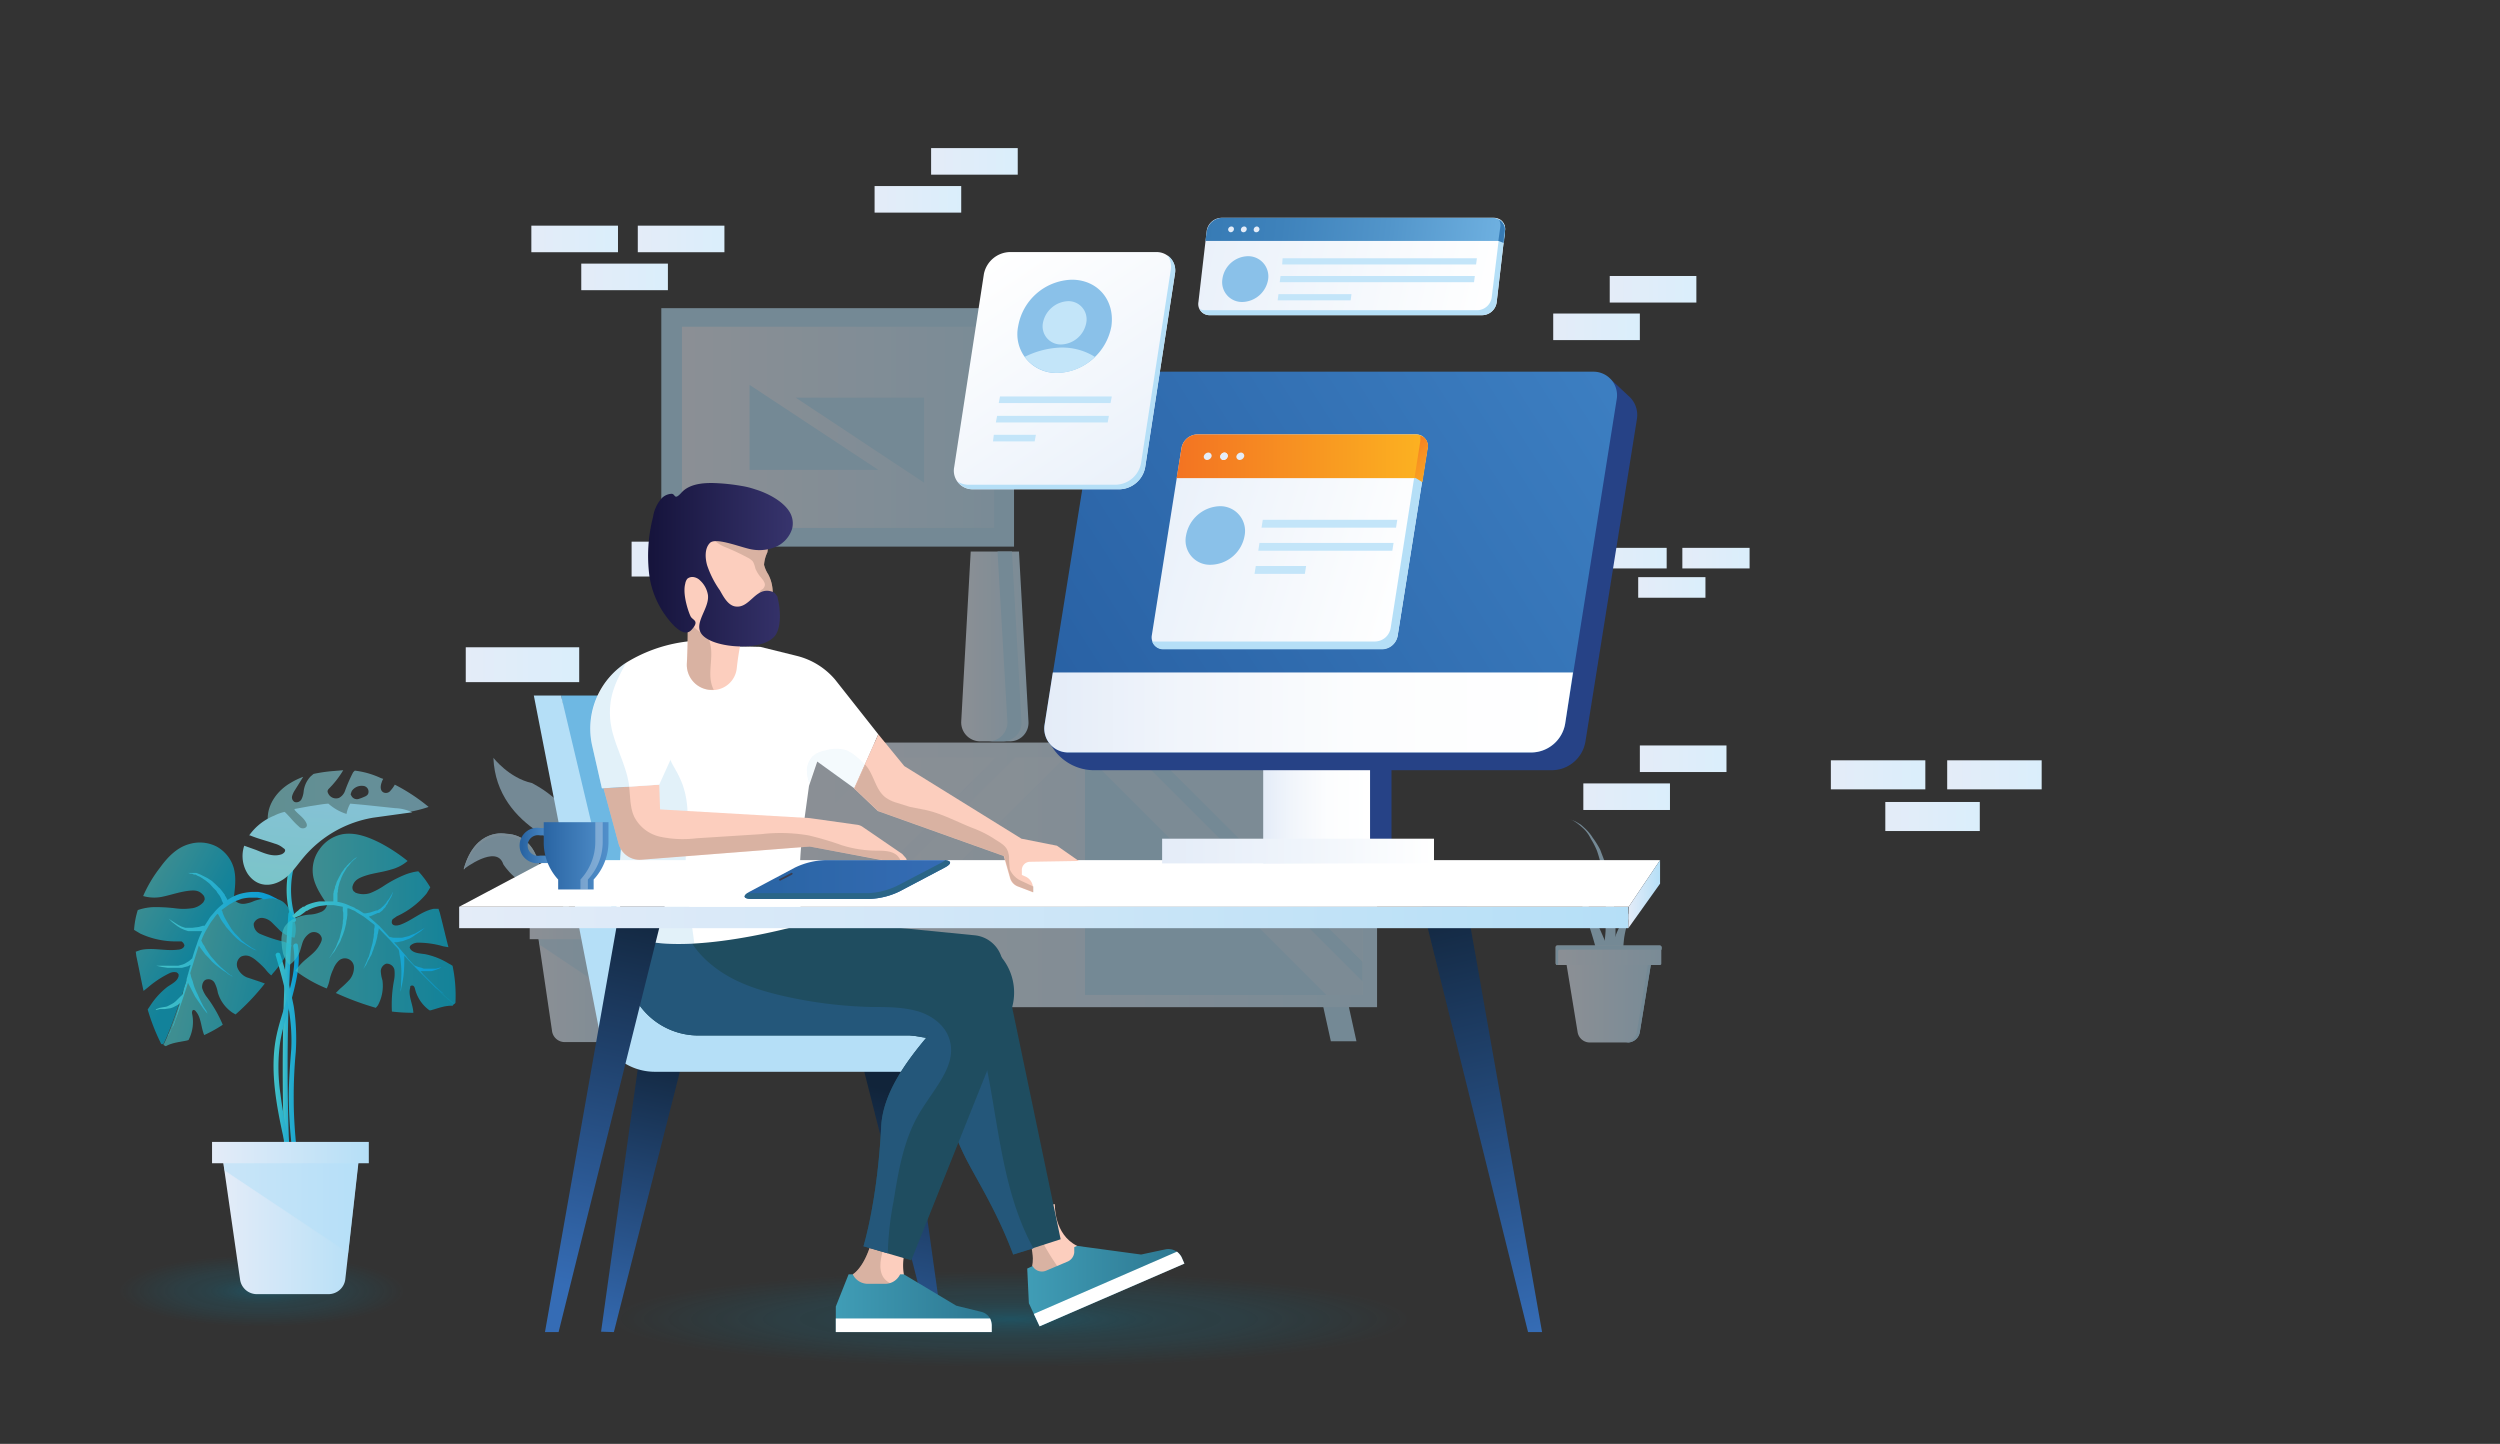 <svg xmlns="http://www.w3.org/2000/svg" xmlns:xlink="http://www.w3.org/1999/xlink" viewBox="0 0 606 350" id="el_rAbycrIFs"><rect x="0" y="0" width="606" height="350" fill="#333333" stroke="none"/><style>@-webkit-keyframes kf_el__VdhBhRq6Dlk_an_ttPZgeEhY{40%{-webkit-transform: translate(68.219px, 223.792px) rotate(0deg) translate(-68.219px, -223.792px);transform: translate(68.219px, 223.792px) rotate(0deg) translate(-68.219px, -223.792px);}65.71%{-webkit-transform: translate(68.219px, 223.792px) rotate(10deg) translate(-68.219px, -223.792px);transform: translate(68.219px, 223.792px) rotate(10deg) translate(-68.219px, -223.792px);}91.43%{-webkit-transform: translate(68.219px, 223.792px) rotate(0deg) translate(-68.219px, -223.792px);transform: translate(68.219px, 223.792px) rotate(0deg) translate(-68.219px, -223.792px);}0%{-webkit-transform: translate(68.219px, 223.792px) rotate(0deg) translate(-68.219px, -223.792px);transform: translate(68.219px, 223.792px) rotate(0deg) translate(-68.219px, -223.792px);}100%{-webkit-transform: translate(68.219px, 223.792px) rotate(0deg) translate(-68.219px, -223.792px);transform: translate(68.219px, 223.792px) rotate(0deg) translate(-68.219px, -223.792px);}}@keyframes kf_el__VdhBhRq6Dlk_an_ttPZgeEhY{40%{-webkit-transform: translate(68.219px, 223.792px) rotate(0deg) translate(-68.219px, -223.792px);transform: translate(68.219px, 223.792px) rotate(0deg) translate(-68.219px, -223.792px);}65.71%{-webkit-transform: translate(68.219px, 223.792px) rotate(10deg) translate(-68.219px, -223.792px);transform: translate(68.219px, 223.792px) rotate(10deg) translate(-68.219px, -223.792px);}91.43%{-webkit-transform: translate(68.219px, 223.792px) rotate(0deg) translate(-68.219px, -223.792px);transform: translate(68.219px, 223.792px) rotate(0deg) translate(-68.219px, -223.792px);}0%{-webkit-transform: translate(68.219px, 223.792px) rotate(0deg) translate(-68.219px, -223.792px);transform: translate(68.219px, 223.792px) rotate(0deg) translate(-68.219px, -223.792px);}100%{-webkit-transform: translate(68.219px, 223.792px) rotate(0deg) translate(-68.219px, -223.792px);transform: translate(68.219px, 223.792px) rotate(0deg) translate(-68.219px, -223.792px);}}@-webkit-keyframes kf_el_QW4VuNSQjh9O_an_V1H0yMEdh{15.71%{-webkit-transform: translate(71.7px, 228.913px) rotate(0deg) translate(-71.7px, -228.913px);transform: translate(71.7px, 228.913px) rotate(0deg) translate(-71.7px, -228.913px);}44.29%{-webkit-transform: translate(71.7px, 228.913px) rotate(-10deg) translate(-71.7px, -228.913px);transform: translate(71.7px, 228.913px) rotate(-10deg) translate(-71.7px, -228.913px);}72.38%{-webkit-transform: translate(71.7px, 228.913px) rotate(0deg) translate(-71.7px, -228.913px);transform: translate(71.7px, 228.913px) rotate(0deg) translate(-71.7px, -228.913px);}0%{-webkit-transform: translate(71.7px, 228.913px) rotate(0deg) translate(-71.7px, -228.913px);transform: translate(71.7px, 228.913px) rotate(0deg) translate(-71.7px, -228.913px);}100%{-webkit-transform: translate(71.7px, 228.913px) rotate(0deg) translate(-71.7px, -228.913px);transform: translate(71.7px, 228.913px) rotate(0deg) translate(-71.7px, -228.913px);}}@keyframes kf_el_QW4VuNSQjh9O_an_V1H0yMEdh{15.71%{-webkit-transform: translate(71.7px, 228.913px) rotate(0deg) translate(-71.7px, -228.913px);transform: translate(71.7px, 228.913px) rotate(0deg) translate(-71.7px, -228.913px);}44.29%{-webkit-transform: translate(71.7px, 228.913px) rotate(-10deg) translate(-71.7px, -228.913px);transform: translate(71.7px, 228.913px) rotate(-10deg) translate(-71.7px, -228.913px);}72.38%{-webkit-transform: translate(71.7px, 228.913px) rotate(0deg) translate(-71.7px, -228.913px);transform: translate(71.7px, 228.913px) rotate(0deg) translate(-71.7px, -228.913px);}0%{-webkit-transform: translate(71.7px, 228.913px) rotate(0deg) translate(-71.7px, -228.913px);transform: translate(71.7px, 228.913px) rotate(0deg) translate(-71.7px, -228.913px);}100%{-webkit-transform: translate(71.7px, 228.913px) rotate(0deg) translate(-71.7px, -228.913px);transform: translate(71.7px, 228.913px) rotate(0deg) translate(-71.7px, -228.913px);}}@-webkit-keyframes kf_el_kMDbhP64fgu-_an_VhmAmmNxl{23.33%{-webkit-transform: translate(58.793px, 223.498px) rotate(-5deg) translate(-58.793px, -223.498px);transform: translate(58.793px, 223.498px) rotate(-5deg) translate(-58.793px, -223.498px);}50%{-webkit-transform: translate(58.793px, 223.498px) rotate(5deg) translate(-58.793px, -223.498px);transform: translate(58.793px, 223.498px) rotate(5deg) translate(-58.793px, -223.498px);}78.10%{-webkit-transform: translate(58.793px, 223.498px) rotate(-5deg) translate(-58.793px, -223.498px);transform: translate(58.793px, 223.498px) rotate(-5deg) translate(-58.793px, -223.498px);}0%{-webkit-transform: translate(58.793px, 223.498px) rotate(-5deg) translate(-58.793px, -223.498px);transform: translate(58.793px, 223.498px) rotate(-5deg) translate(-58.793px, -223.498px);}100%{-webkit-transform: translate(58.793px, 223.498px) rotate(-5deg) translate(-58.793px, -223.498px);transform: translate(58.793px, 223.498px) rotate(-5deg) translate(-58.793px, -223.498px);}}@keyframes kf_el_kMDbhP64fgu-_an_VhmAmmNxl{23.33%{-webkit-transform: translate(58.793px, 223.498px) rotate(-5deg) translate(-58.793px, -223.498px);transform: translate(58.793px, 223.498px) rotate(-5deg) translate(-58.793px, -223.498px);}50%{-webkit-transform: translate(58.793px, 223.498px) rotate(5deg) translate(-58.793px, -223.498px);transform: translate(58.793px, 223.498px) rotate(5deg) translate(-58.793px, -223.498px);}78.10%{-webkit-transform: translate(58.793px, 223.498px) rotate(-5deg) translate(-58.793px, -223.498px);transform: translate(58.793px, 223.498px) rotate(-5deg) translate(-58.793px, -223.498px);}0%{-webkit-transform: translate(58.793px, 223.498px) rotate(-5deg) translate(-58.793px, -223.498px);transform: translate(58.793px, 223.498px) rotate(-5deg) translate(-58.793px, -223.498px);}100%{-webkit-transform: translate(58.793px, 223.498px) rotate(-5deg) translate(-58.793px, -223.498px);transform: translate(58.793px, 223.498px) rotate(-5deg) translate(-58.793px, -223.498px);}}@-webkit-keyframes kf_el_-UubQWJ27Ms_an_4UGPQqrkR{0%{-webkit-transform: translate(174.637px, 156.7px) rotate(0deg) translate(-174.637px, -156.7px);transform: translate(174.637px, 156.7px) rotate(0deg) translate(-174.637px, -156.7px);}7.62%{-webkit-transform: translate(174.637px, 156.7px) rotate(-15deg) translate(-174.637px, -156.7px);transform: translate(174.637px, 156.7px) rotate(-15deg) translate(-174.637px, -156.7px);}17.14%{-webkit-transform: translate(174.637px, 156.7px) rotate(-15deg) translate(-174.637px, -156.7px);transform: translate(174.637px, 156.7px) rotate(-15deg) translate(-174.637px, -156.7px);}28.57%{-webkit-transform: translate(174.637px, 156.7px) rotate(0deg) translate(-174.637px, -156.7px);transform: translate(174.637px, 156.7px) rotate(0deg) translate(-174.637px, -156.7px);}36.19%{-webkit-transform: translate(174.637px, 156.7px) rotate(0deg) translate(-174.637px, -156.7px);transform: translate(174.637px, 156.7px) rotate(0deg) translate(-174.637px, -156.7px);}39.05%{-webkit-transform: translate(174.637px, 156.7px) rotate(5deg) translate(-174.637px, -156.7px);transform: translate(174.637px, 156.7px) rotate(5deg) translate(-174.637px, -156.7px);}41.90%{-webkit-transform: translate(174.637px, 156.7px) rotate(0deg) translate(-174.637px, -156.7px);transform: translate(174.637px, 156.7px) rotate(0deg) translate(-174.637px, -156.7px);}42.86%{-webkit-transform: translate(174.637px, 156.7px) rotate(0deg) translate(-174.637px, -156.7px);transform: translate(174.637px, 156.7px) rotate(0deg) translate(-174.637px, -156.7px);}45.71%{-webkit-transform: translate(174.637px, 156.7px) rotate(5deg) translate(-174.637px, -156.7px);transform: translate(174.637px, 156.7px) rotate(5deg) translate(-174.637px, -156.7px);}48.57%{-webkit-transform: translate(174.637px, 156.7px) rotate(0deg) translate(-174.637px, -156.7px);transform: translate(174.637px, 156.7px) rotate(0deg) translate(-174.637px, -156.7px);}69.52%{-webkit-transform: translate(174.637px, 156.7px) rotate(-15deg) translate(-174.637px, -156.7px);transform: translate(174.637px, 156.7px) rotate(-15deg) translate(-174.637px, -156.7px);}79.05%{-webkit-transform: translate(174.637px, 156.7px) rotate(-15deg) translate(-174.637px, -156.7px);transform: translate(174.637px, 156.7px) rotate(-15deg) translate(-174.637px, -156.7px);}90.48%{-webkit-transform: translate(174.637px, 156.7px) rotate(0deg) translate(-174.637px, -156.7px);transform: translate(174.637px, 156.7px) rotate(0deg) translate(-174.637px, -156.7px);}100%{-webkit-transform: translate(174.637px, 156.7px) rotate(0deg) translate(-174.637px, -156.7px);transform: translate(174.637px, 156.7px) rotate(0deg) translate(-174.637px, -156.7px);}}@keyframes kf_el_-UubQWJ27Ms_an_4UGPQqrkR{0%{-webkit-transform: translate(174.637px, 156.7px) rotate(0deg) translate(-174.637px, -156.7px);transform: translate(174.637px, 156.7px) rotate(0deg) translate(-174.637px, -156.7px);}7.62%{-webkit-transform: translate(174.637px, 156.7px) rotate(-15deg) translate(-174.637px, -156.7px);transform: translate(174.637px, 156.7px) rotate(-15deg) translate(-174.637px, -156.7px);}17.14%{-webkit-transform: translate(174.637px, 156.7px) rotate(-15deg) translate(-174.637px, -156.7px);transform: translate(174.637px, 156.7px) rotate(-15deg) translate(-174.637px, -156.7px);}28.57%{-webkit-transform: translate(174.637px, 156.7px) rotate(0deg) translate(-174.637px, -156.7px);transform: translate(174.637px, 156.7px) rotate(0deg) translate(-174.637px, -156.7px);}36.19%{-webkit-transform: translate(174.637px, 156.7px) rotate(0deg) translate(-174.637px, -156.7px);transform: translate(174.637px, 156.7px) rotate(0deg) translate(-174.637px, -156.7px);}39.05%{-webkit-transform: translate(174.637px, 156.7px) rotate(5deg) translate(-174.637px, -156.7px);transform: translate(174.637px, 156.7px) rotate(5deg) translate(-174.637px, -156.7px);}41.90%{-webkit-transform: translate(174.637px, 156.7px) rotate(0deg) translate(-174.637px, -156.7px);transform: translate(174.637px, 156.7px) rotate(0deg) translate(-174.637px, -156.7px);}42.86%{-webkit-transform: translate(174.637px, 156.7px) rotate(0deg) translate(-174.637px, -156.7px);transform: translate(174.637px, 156.7px) rotate(0deg) translate(-174.637px, -156.7px);}45.71%{-webkit-transform: translate(174.637px, 156.7px) rotate(5deg) translate(-174.637px, -156.7px);transform: translate(174.637px, 156.7px) rotate(5deg) translate(-174.637px, -156.7px);}48.57%{-webkit-transform: translate(174.637px, 156.7px) rotate(0deg) translate(-174.637px, -156.7px);transform: translate(174.637px, 156.7px) rotate(0deg) translate(-174.637px, -156.7px);}69.52%{-webkit-transform: translate(174.637px, 156.7px) rotate(-15deg) translate(-174.637px, -156.7px);transform: translate(174.637px, 156.7px) rotate(-15deg) translate(-174.637px, -156.7px);}79.05%{-webkit-transform: translate(174.637px, 156.7px) rotate(-15deg) translate(-174.637px, -156.7px);transform: translate(174.637px, 156.7px) rotate(-15deg) translate(-174.637px, -156.7px);}90.48%{-webkit-transform: translate(174.637px, 156.7px) rotate(0deg) translate(-174.637px, -156.7px);transform: translate(174.637px, 156.7px) rotate(0deg) translate(-174.637px, -156.7px);}100%{-webkit-transform: translate(174.637px, 156.7px) rotate(0deg) translate(-174.637px, -156.7px);transform: translate(174.637px, 156.7px) rotate(0deg) translate(-174.637px, -156.7px);}}@-webkit-keyframes kf_el_uhwsFscZncG_an_ceADAQYzR{0%{-webkit-transform: translate(312.653px, 131.35px) translate(-312.653px, -131.35px) translate(0px, 0px);transform: translate(312.653px, 131.35px) translate(-312.653px, -131.35px) translate(0px, 0px);}22.86%{-webkit-transform: translate(312.653px, 131.35px) translate(-312.653px, -131.35px) translate(3px, -5px);transform: translate(312.653px, 131.35px) translate(-312.653px, -131.35px) translate(3px, -5px);}51.43%{-webkit-transform: translate(312.653px, 131.35px) translate(-312.653px, -131.35px) translate(0px, 0px);transform: translate(312.653px, 131.35px) translate(-312.653px, -131.35px) translate(0px, 0px);}73.81%{-webkit-transform: translate(312.653px, 131.35px) translate(-312.653px, -131.35px) translate(3px, -5px);transform: translate(312.653px, 131.35px) translate(-312.653px, -131.35px) translate(3px, -5px);}100%{-webkit-transform: translate(312.653px, 131.35px) translate(-312.653px, -131.35px) translate(0px, 0px);transform: translate(312.653px, 131.35px) translate(-312.653px, -131.35px) translate(0px, 0px);}}@keyframes kf_el_uhwsFscZncG_an_ceADAQYzR{0%{-webkit-transform: translate(312.653px, 131.35px) translate(-312.653px, -131.35px) translate(0px, 0px);transform: translate(312.653px, 131.35px) translate(-312.653px, -131.35px) translate(0px, 0px);}22.86%{-webkit-transform: translate(312.653px, 131.35px) translate(-312.653px, -131.35px) translate(3px, -5px);transform: translate(312.653px, 131.35px) translate(-312.653px, -131.35px) translate(3px, -5px);}51.43%{-webkit-transform: translate(312.653px, 131.35px) translate(-312.653px, -131.35px) translate(0px, 0px);transform: translate(312.653px, 131.35px) translate(-312.653px, -131.35px) translate(0px, 0px);}73.81%{-webkit-transform: translate(312.653px, 131.35px) translate(-312.653px, -131.35px) translate(3px, -5px);transform: translate(312.653px, 131.35px) translate(-312.653px, -131.35px) translate(3px, -5px);}100%{-webkit-transform: translate(312.653px, 131.35px) translate(-312.653px, -131.35px) translate(0px, 0px);transform: translate(312.653px, 131.35px) translate(-312.653px, -131.35px) translate(0px, 0px);}}@-webkit-keyframes kf_el_S718H2yGgkT_an_-HWH09tBb{0%{-webkit-transform: translate(323.65px, 71.6px) translate(-323.65px, -71.6px) translate(4px, -7px);transform: translate(323.65px, 71.6px) translate(-323.65px, -71.6px) translate(4px, -7px);}48.57%{-webkit-transform: translate(323.65px, 71.6px) translate(-323.65px, -71.6px) translate(0px, 0px);transform: translate(323.65px, 71.6px) translate(-323.65px, -71.6px) translate(0px, 0px);}100%{-webkit-transform: translate(323.65px, 71.6px) translate(-323.65px, -71.6px) translate(4px, -7px);transform: translate(323.65px, 71.6px) translate(-323.65px, -71.6px) translate(4px, -7px);}}@keyframes kf_el_S718H2yGgkT_an_-HWH09tBb{0%{-webkit-transform: translate(323.65px, 71.6px) translate(-323.65px, -71.6px) translate(4px, -7px);transform: translate(323.65px, 71.6px) translate(-323.65px, -71.6px) translate(4px, -7px);}48.57%{-webkit-transform: translate(323.65px, 71.6px) translate(-323.65px, -71.6px) translate(0px, 0px);transform: translate(323.65px, 71.6px) translate(-323.65px, -71.6px) translate(0px, 0px);}100%{-webkit-transform: translate(323.65px, 71.6px) translate(-323.65px, -71.6px) translate(4px, -7px);transform: translate(323.65px, 71.6px) translate(-323.65px, -71.6px) translate(4px, -7px);}}@-webkit-keyframes kf_el_3QJwUXiutOg_an_NJMcQ0iiG{0%{-webkit-transform: translate(258.05px, 89.85px) translate(-258.05px, -89.85px) translate(0px, 0px);transform: translate(258.05px, 89.85px) translate(-258.05px, -89.85px) translate(0px, 0px);}24.76%{-webkit-transform: translate(258.05px, 89.85px) translate(-258.05px, -89.85px) translate(-3px, 5px);transform: translate(258.05px, 89.85px) translate(-258.05px, -89.85px) translate(-3px, 5px);}52.38%{-webkit-transform: translate(258.05px, 89.85px) translate(-258.05px, -89.85px) translate(0px, 0px);transform: translate(258.05px, 89.85px) translate(-258.05px, -89.85px) translate(0px, 0px);}75.24%{-webkit-transform: translate(258.05px, 89.85px) translate(-258.05px, -89.85px) translate(-3px, 5px);transform: translate(258.05px, 89.85px) translate(-258.05px, -89.85px) translate(-3px, 5px);}100%{-webkit-transform: translate(258.05px, 89.85px) translate(-258.05px, -89.85px) translate(0px, 0px);transform: translate(258.05px, 89.85px) translate(-258.05px, -89.85px) translate(0px, 0px);}}@keyframes kf_el_3QJwUXiutOg_an_NJMcQ0iiG{0%{-webkit-transform: translate(258.05px, 89.85px) translate(-258.05px, -89.85px) translate(0px, 0px);transform: translate(258.05px, 89.85px) translate(-258.05px, -89.85px) translate(0px, 0px);}24.76%{-webkit-transform: translate(258.05px, 89.85px) translate(-258.05px, -89.85px) translate(-3px, 5px);transform: translate(258.05px, 89.85px) translate(-258.05px, -89.85px) translate(-3px, 5px);}52.38%{-webkit-transform: translate(258.05px, 89.85px) translate(-258.05px, -89.85px) translate(0px, 0px);transform: translate(258.05px, 89.85px) translate(-258.05px, -89.85px) translate(0px, 0px);}75.24%{-webkit-transform: translate(258.05px, 89.85px) translate(-258.05px, -89.85px) translate(-3px, 5px);transform: translate(258.05px, 89.85px) translate(-258.05px, -89.85px) translate(-3px, 5px);}100%{-webkit-transform: translate(258.05px, 89.85px) translate(-258.05px, -89.85px) translate(0px, 0px);transform: translate(258.05px, 89.85px) translate(-258.05px, -89.85px) translate(0px, 0px);}}@-webkit-keyframes kf_el_GHd_7HRLM9_an_1pTVfmYeY{0%{-webkit-transform: translate(243.389px, 291.9px) translate(-243.389px, -291.9px) translate(3px, 0px);transform: translate(243.389px, 291.9px) translate(-243.389px, -291.9px) translate(3px, 0px);}5.71%{-webkit-transform: translate(243.389px, 291.9px) translate(-243.389px, -291.9px) translate(0px, 0px);transform: translate(243.389px, 291.9px) translate(-243.389px, -291.9px) translate(0px, 0px);}11.43%{-webkit-transform: translate(243.389px, 291.9px) translate(-243.389px, -291.9px) translate(3px, 0px);transform: translate(243.389px, 291.9px) translate(-243.389px, -291.9px) translate(3px, 0px);}21.43%{-webkit-transform: translate(243.389px, 291.9px) translate(-243.389px, -291.9px) translate(3px, 0px);transform: translate(243.389px, 291.9px) translate(-243.389px, -291.9px) translate(3px, 0px);}28.57%{-webkit-transform: translate(243.389px, 291.9px) translate(-243.389px, -291.9px) translate(0px, 0px);transform: translate(243.389px, 291.9px) translate(-243.389px, -291.9px) translate(0px, 0px);}31.43%{-webkit-transform: translate(243.389px, 291.9px) translate(-243.389px, -291.9px) translate(3px, 0px);transform: translate(243.389px, 291.9px) translate(-243.389px, -291.9px) translate(3px, 0px);}34.29%{-webkit-transform: translate(243.389px, 291.9px) translate(-243.389px, -291.9px) translate(0px, 0px);transform: translate(243.389px, 291.9px) translate(-243.389px, -291.9px) translate(0px, 0px);}37.14%{-webkit-transform: translate(243.389px, 291.9px) translate(-243.389px, -291.9px) translate(3px, 0px);transform: translate(243.389px, 291.9px) translate(-243.389px, -291.9px) translate(3px, 0px);}100%{-webkit-transform: translate(243.389px, 291.9px) translate(-243.389px, -291.9px) translate(3px, 0px);transform: translate(243.389px, 291.9px) translate(-243.389px, -291.9px) translate(3px, 0px);}}@keyframes kf_el_GHd_7HRLM9_an_1pTVfmYeY{0%{-webkit-transform: translate(243.389px, 291.9px) translate(-243.389px, -291.9px) translate(3px, 0px);transform: translate(243.389px, 291.9px) translate(-243.389px, -291.9px) translate(3px, 0px);}5.71%{-webkit-transform: translate(243.389px, 291.9px) translate(-243.389px, -291.9px) translate(0px, 0px);transform: translate(243.389px, 291.9px) translate(-243.389px, -291.9px) translate(0px, 0px);}11.43%{-webkit-transform: translate(243.389px, 291.9px) translate(-243.389px, -291.9px) translate(3px, 0px);transform: translate(243.389px, 291.9px) translate(-243.389px, -291.9px) translate(3px, 0px);}21.43%{-webkit-transform: translate(243.389px, 291.9px) translate(-243.389px, -291.9px) translate(3px, 0px);transform: translate(243.389px, 291.9px) translate(-243.389px, -291.9px) translate(3px, 0px);}28.57%{-webkit-transform: translate(243.389px, 291.9px) translate(-243.389px, -291.9px) translate(0px, 0px);transform: translate(243.389px, 291.9px) translate(-243.389px, -291.9px) translate(0px, 0px);}31.43%{-webkit-transform: translate(243.389px, 291.9px) translate(-243.389px, -291.9px) translate(3px, 0px);transform: translate(243.389px, 291.9px) translate(-243.389px, -291.9px) translate(3px, 0px);}34.29%{-webkit-transform: translate(243.389px, 291.9px) translate(-243.389px, -291.9px) translate(0px, 0px);transform: translate(243.389px, 291.9px) translate(-243.389px, -291.9px) translate(0px, 0px);}37.14%{-webkit-transform: translate(243.389px, 291.9px) translate(-243.389px, -291.9px) translate(3px, 0px);transform: translate(243.389px, 291.9px) translate(-243.389px, -291.9px) translate(3px, 0px);}100%{-webkit-transform: translate(243.389px, 291.9px) translate(-243.389px, -291.9px) translate(3px, 0px);transform: translate(243.389px, 291.9px) translate(-243.389px, -291.9px) translate(3px, 0px);}}@-webkit-keyframes kf_el_GHd_7HRLM9_an_zJLCADvhQ{0%{-webkit-transform: translate(243.389px, 291.9px) rotate(15deg) translate(-243.389px, -291.9px);transform: translate(243.389px, 291.9px) rotate(15deg) translate(-243.389px, -291.9px);}5.71%{-webkit-transform: translate(243.389px, 291.9px) rotate(0deg) translate(-243.389px, -291.9px);transform: translate(243.389px, 291.9px) rotate(0deg) translate(-243.389px, -291.9px);}11.43%{-webkit-transform: translate(243.389px, 291.9px) rotate(15deg) translate(-243.389px, -291.9px);transform: translate(243.389px, 291.9px) rotate(15deg) translate(-243.389px, -291.9px);}21.43%{-webkit-transform: translate(243.389px, 291.9px) rotate(15deg) translate(-243.389px, -291.9px);transform: translate(243.389px, 291.9px) rotate(15deg) translate(-243.389px, -291.9px);}28.57%{-webkit-transform: translate(243.389px, 291.9px) rotate(0deg) translate(-243.389px, -291.9px);transform: translate(243.389px, 291.9px) rotate(0deg) translate(-243.389px, -291.9px);}31.43%{-webkit-transform: translate(243.389px, 291.9px) rotate(15deg) translate(-243.389px, -291.9px);transform: translate(243.389px, 291.9px) rotate(15deg) translate(-243.389px, -291.9px);}34.29%{-webkit-transform: translate(243.389px, 291.9px) rotate(0deg) translate(-243.389px, -291.9px);transform: translate(243.389px, 291.9px) rotate(0deg) translate(-243.389px, -291.9px);}37.14%{-webkit-transform: translate(243.389px, 291.9px) rotate(15deg) translate(-243.389px, -291.9px);transform: translate(243.389px, 291.9px) rotate(15deg) translate(-243.389px, -291.9px);}100%{-webkit-transform: translate(243.389px, 291.9px) rotate(15deg) translate(-243.389px, -291.9px);transform: translate(243.389px, 291.9px) rotate(15deg) translate(-243.389px, -291.9px);}}@keyframes kf_el_GHd_7HRLM9_an_zJLCADvhQ{0%{-webkit-transform: translate(243.389px, 291.9px) rotate(15deg) translate(-243.389px, -291.9px);transform: translate(243.389px, 291.9px) rotate(15deg) translate(-243.389px, -291.9px);}5.71%{-webkit-transform: translate(243.389px, 291.9px) rotate(0deg) translate(-243.389px, -291.9px);transform: translate(243.389px, 291.9px) rotate(0deg) translate(-243.389px, -291.9px);}11.43%{-webkit-transform: translate(243.389px, 291.9px) rotate(15deg) translate(-243.389px, -291.9px);transform: translate(243.389px, 291.9px) rotate(15deg) translate(-243.389px, -291.9px);}21.43%{-webkit-transform: translate(243.389px, 291.9px) rotate(15deg) translate(-243.389px, -291.9px);transform: translate(243.389px, 291.9px) rotate(15deg) translate(-243.389px, -291.9px);}28.57%{-webkit-transform: translate(243.389px, 291.9px) rotate(0deg) translate(-243.389px, -291.9px);transform: translate(243.389px, 291.9px) rotate(0deg) translate(-243.389px, -291.9px);}31.43%{-webkit-transform: translate(243.389px, 291.9px) rotate(15deg) translate(-243.389px, -291.9px);transform: translate(243.389px, 291.9px) rotate(15deg) translate(-243.389px, -291.9px);}34.29%{-webkit-transform: translate(243.389px, 291.9px) rotate(0deg) translate(-243.389px, -291.9px);transform: translate(243.389px, 291.9px) rotate(0deg) translate(-243.389px, -291.9px);}37.14%{-webkit-transform: translate(243.389px, 291.9px) rotate(15deg) translate(-243.389px, -291.9px);transform: translate(243.389px, 291.9px) rotate(15deg) translate(-243.389px, -291.9px);}100%{-webkit-transform: translate(243.389px, 291.9px) rotate(15deg) translate(-243.389px, -291.9px);transform: translate(243.389px, 291.9px) rotate(15deg) translate(-243.389px, -291.9px);}}@-webkit-keyframes kf_el_AM3aBpOapz_an_PYQADy0h2{0%{-webkit-transform: translate(20.2px, 304.8px) translate(-20.2px, -304.8px) translate(0px, -2px);transform: translate(20.2px, 304.8px) translate(-20.2px, -304.8px) translate(0px, -2px);}100%{-webkit-transform: translate(20.2px, 304.8px) translate(-20.2px, -304.8px) translate(0px, -2px);transform: translate(20.2px, 304.8px) translate(-20.2px, -304.8px) translate(0px, -2px);}}@keyframes kf_el_AM3aBpOapz_an_PYQADy0h2{0%{-webkit-transform: translate(20.2px, 304.8px) translate(-20.2px, -304.8px) translate(0px, -2px);transform: translate(20.2px, 304.8px) translate(-20.2px, -304.8px) translate(0px, -2px);}100%{-webkit-transform: translate(20.2px, 304.8px) translate(-20.2px, -304.8px) translate(0px, -2px);transform: translate(20.2px, 304.8px) translate(-20.2px, -304.8px) translate(0px, -2px);}}@-webkit-keyframes kf_el_-3CQbdyxkK_an_bumJKeJQe{0%{-webkit-transform: translate(388px, 305.8px) translate(-388px, -305.8px) translate(0px, -2px);transform: translate(388px, 305.8px) translate(-388px, -305.8px) translate(0px, -2px);}100%{-webkit-transform: translate(388px, 305.8px) translate(-388px, -305.8px) translate(0px, -2px);transform: translate(388px, 305.8px) translate(-388px, -305.8px) translate(0px, -2px);}}@keyframes kf_el_-3CQbdyxkK_an_bumJKeJQe{0%{-webkit-transform: translate(388px, 305.8px) translate(-388px, -305.8px) translate(0px, -2px);transform: translate(388px, 305.8px) translate(-388px, -305.8px) translate(0px, -2px);}100%{-webkit-transform: translate(388px, 305.8px) translate(-388px, -305.8px) translate(0px, -2px);transform: translate(388px, 305.8px) translate(-388px, -305.8px) translate(0px, -2px);}}#el_rAbycrIFs *{-webkit-animation-duration: 7s;animation-duration: 7s;-webkit-animation-iteration-count: infinite;animation-iteration-count: infinite;-webkit-animation-timing-function: cubic-bezier(0, 0, 1, 1);animation-timing-function: cubic-bezier(0, 0, 1, 1);}#el_m60sntLi3x{isolation: isolate;}#el_h8qN3OTpyb{opacity: 0.4;mix-blend-mode: multiply;}#el_ntBlm3v45D{fill: url(#radial-gradient);}#el_Ib7Eg7U4gB{opacity: 0.4;mix-blend-mode: multiply;}#el_-3CQbdyxkK{fill: url(#radial-gradient-2);visibility: hidden;}#el_AM3aBpOapz{fill: url(#radial-gradient-3);}#el_YDg7ixnBk6{fill: #fccebe;}#el_9mwRGoj5-5{opacity: 0.4;}#el_BQ4cR5xHZj{fill: #a58877;}#el_h4Y4ZCzHti{fill: url(#linear-gradient);}#el_Vs667YDibb{fill: #fff;}#el_5zDqOOU6NJ{opacity: 0.5;}#el_E6LBiTAvYBB{fill: #b5dff7;}#el_FZtlW_KHwZ5{fill: #b5dff7;}#el_ZlUcTvuc1P5{fill: url(#linear-gradient-2);}#el_Z0M4LDsIOj4{fill: #b5dff7;}#el_SRMWsFNSIJJ{opacity: 0.34;}#el_Y2LOFcyVzbh{fill: #e4ecf8;}#el_oTK0Xd8ELR0{fill: #e4ecf8;}#el_ajIv5gyWY-I{fill: #d1ebfa;}#el_Hbq0rRlpkyl{fill: #e4ecf8;}#el_IM4QUkYvYHc{fill: #b5dff7;-webkit-transform: translate(450.7px, 424.8px) rotate(180deg);transform: translate(450.7px, 424.8px) rotate(180deg);}#el_LpcQWxBa8go{opacity: 0.34;}#el_0EFbCSPyUgB{fill: #e4ecf8;}#el_eg4BtLTnz0P{fill: #e4ecf8;}#el_PhjQSFlaRBG{fill: #d1ebfa;-webkit-transform: translate(500.7px, 424.8px) rotate(180deg);transform: translate(500.7px, 424.8px) rotate(180deg);}#el_f0UDy2U-MAd{fill: #e4ecf8;}#el_cuTpi6U-01t{opacity: 0.5;}#el_xQ0igXYgjJN{fill: url(#linear-gradient-3);}#el_kgEaN2Dgojk{fill: #b5dff7;}#el_CDWvfC7CPPO{opacity: 0.5;}#el_iYtpI16-3bg{fill: #b5dff7;}#el_UBIdxvD5ky5{fill: #b5dff7;}#el_jkec8rSrXYQ{fill: #b5dff7;}#el_v3mubg5BgmK{fill: url(#linear-gradient-4);}#el_nnaUeCspO9G{fill: #b5dff7;}#el_8ITPgT19W6M{fill: url(#linear-gradient-5);}#el_EGBkw8aG6Uh{fill: #b5dff7;}#el_mkD54NDci-9{opacity: 0.5;}#el_q87f7cXcpd4{fill: #b5dff7;}#el_SYPPacZ9UiY{fill: url(#linear-gradient-6);}#el_zrMyyvuEa9k{fill: #b5dff7;}#el_W-jcvgLOBDV{fill: #b5dff7;}#el__fvuZESjA_P{opacity: 0.5;}#el_E-voxDPZ5qo{fill: #b5dff7;}#el_xbnzjHLlzz8{fill: #b5dff7;}#el_u_waLVyGMBY{fill: #c3e5f9;}#el_hfAwb537eUH{fill: #b5dff7;}#el_B9OtKEBegl9{fill: #c3e5f9;}#el_8DnAAuX1SNq{fill: #b5dff7;}#el_heF4BKjehP7{fill: #c3e5f9;}#el_F3N-pKv52jO{fill: #b5dff7;}#el_tvhls99qqRD{fill: #b5dff7;}#el_rPMzVKmX_rs{fill: #b5dff7;}#el_zpPrCb6BPE3{fill: #b5dff7;}#el_qX-eu1e7maT{fill: url(#linear-gradient-7);}#el__hgENXEQ3OK{fill: #b5dff7;opacity: 0.57;}#el_Xi3FaDws6Q7{fill: url(#linear-gradient-8);}#el_dKEMqkxtMAI{opacity: 0.5;}#el_Plf3xJq7xwd{fill: url(#linear-gradient-9);}#el_TBa3icrjBbp{fill: #b5dff7;}#el_UCkOzyOQcaT{opacity: 0.5;}#el_2tVWqWeXRBC{fill: url(#linear-gradient-10);}#el_YHRN-lZQfvf{fill: #b5dff7;}#el_j0Prbvtd9nF{fill: url(#linear-gradient-11);}#el_v2Bmko44RfX{fill: url(#linear-gradient-12);}#el__XFZ5tE2-pC{fill: url(#linear-gradient-13);}#el_6waUDyqXggf{fill: url(#linear-gradient-14);}#el_-5aVYoauBJm{fill: url(#linear-gradient-15);}#el_RRBdY0kA0e2{fill: url(#linear-gradient-16);}#el_BhzzwwsnIho{fill: url(#linear-gradient-17);}#el_QsExUvoofNA{fill: url(#linear-gradient-18);}#el_T7z9UTYu4ce{fill: url(#linear-gradient-19);}#el_gCSuwAfHQic{fill: url(#linear-gradient-20);}#el_xZsQYZu8hBB{fill: url(#linear-gradient-21);}#el_xg9xbPjD0WO{fill: url(#linear-gradient-22);}#el_ecQH5WiSXqf{fill: url(#linear-gradient-23);}#el_axxqldTIn3R{fill: url(#linear-gradient-24);}#el_1vLaPdICkYR{fill: url(#linear-gradient-25);}#el_tETrv4Jt_kc{fill: url(#linear-gradient-26);}#el_tvpia8Y1V5p{fill: url(#linear-gradient-27);}#el_Dha9DimXowz{fill: #6eb8e3;}#el_tzyZp5G26m2{fill: url(#linear-gradient-28);}#el_znykPmYYi3W{fill: url(#linear-gradient-29);}#el_VTW8yFNQlEI{fill: #b5dff7;}#el_zUJkhijzUrA{fill: #1f4d60;}#el_wkzmvexxPet{fill: #24577a;}#el_wmz43rxLzke{fill: #fccebe;}#el_KY52G7taKwd{opacity: 0.4;}#el_Im0RlfrqQXp{fill: #a58877;}#el_uDOZAzA4WKJ{fill: #1f4d60;}#el_vcvqzanxkPY{fill: url(#linear-gradient-30);}#el_U4FXbXUnmHu{fill: #fff;}#el__YXQw19CHNE{fill: #24577a;}#el_SjAejs2LiJ4{fill: #fff;}#el_EfqRYd3mnLq{opacity: 0.2;}#el_Ot2HhSpd1Tj{fill: #6eb8e3;}#el_jgbiMhiJE-M{fill: #fccebe;}#el_iUFTMUAxttA{fill: #fff;}#el_D7dW2cLclZy{fill: #fccebe;}#el__wDFrPGh1Sn{opacity: 0.4;}#el_6_aG43qYg35{fill: #a58877;}#el_Sytihl3fE-C{opacity: 0.2;}#el_mQHPpDi5gNj{fill: #6eb8e3;}#el_GftJaK4Yw_u{opacity: 0.4;}#el_9KUM_CkI9MY{fill: #a58877;}#el_4q3vtvAeB0Q{fill: url(#linear-gradient-31);}#el_EPYK12LHzN4{fill: url(#linear-gradient-32);}#el_EW4RU9IwL4A{fill: url(#linear-gradient-33);}#el_Mh1j6IeqYu1{fill: #fff;}#el_hc5VZlo4FoF{fill: url(#linear-gradient-34);}#el_luaM3fPE7bv{fill: #fccebe;}#el_WToo2ZKuv9A{opacity: 0.4;}#el_q6ij25Z98r0{fill: #a58877;}#el_1w-qXGPLbYw{opacity: 0.2;}#el_J3J9b_HcMRt{opacity: 0.4;}#el_bfEqVpe4HTc{fill: #6eb8e3;}#el_J3o0DyQW7B0{fill: url(#linear-gradient-35);}#el_S7NHOYOr-Fi{fill: #2a6587;}#el_ImzMuZIa35T{fill: #3a3d4f;}#el_bjxV_h-DuRL{fill: url(#linear-gradient-36);}#el_7cnYOWw5u_e{fill: url(#linear-gradient-37);}#el_h79xgN____X{opacity: 0.29;}#el_Mk1LXg66bLf{fill: #fff;}#el_u_yw3jga6c_{fill: #264286;}#el_YD6Xvvqjule{fill: url(#linear-gradient-38);}#el_g93dxqAvOxy{fill: #264286;}#el_LdDvPrBgFvM{fill: url(#linear-gradient-39);}#el_2IC7_B-bX1B{fill: url(#linear-gradient-40);}#el_pG9gLAXaL9Y{fill: url(#linear-gradient-41);}#el_hnOpWtLihk1{fill: #264286;-webkit-transform: translate(703.2px, 412.5px) rotate(180deg);transform: translate(703.2px, 412.5px) rotate(180deg);}#el_-ztZo9iFTp1{fill: url(#linear-gradient-42);}#el_dGPp2itIOIL{fill: #b5dff7;}#el_lKWbdRYIiw_{fill: #8ac1e9;}#el_ctTNyOOePIf{fill: #c3e5f9;}#el_ew8X8iCVeQs{fill: #c3e5f9;}#el_vTOv3ZXFEMs{fill: #c3e5f9;}#el_tv7LLHapAgu{fill: #c3e5f9;}#el_WFZTGTuT4mh{fill: #c3e5f9;}#el_nJH0dMulFJF{fill: url(#linear-gradient-43);}#el__PhmeBMCFfp{fill: #b5dff7;}#el_w_St1q8aacr{fill: url(#linear-gradient-44);}#el_3XuAshgg5DQ{fill: #377bb5;}#el_Tz4w3vPAUVk{fill: #8ac1e9;}#el_e5Cj6kPxc3J{fill: #c3e5f9;}#el_yxWG0U0jQlN{fill: #c3e5f9;}#el_MWWPC-yfAtG{fill: #c3e5f9;}#el_k2OV6YagE4E{fill: #e4ecf8;}#el_a-2qPOO4Yeb{fill: #e4ecf8;}#el_chgwGMw6t4Z{fill: #e4ecf8;}#el_-gXl8JXo66c{fill: url(#linear-gradient-45);}#el_r765Iwn8qA1{fill: #b5dff7;}#el_ooPDQ7pFbz8{fill: url(#linear-gradient-46);}#el_n1LZefBuzlB{fill: url(#linear-gradient-47);}#el_bomw_5HBsNG{fill: #e4ecf8;}#el_6NUXiTJQV-I{fill: #fff;}#el_PPd1weQL6YR{fill: #e4ecf8;}#el_su268QgCRs8{fill: #e4ecf8;}#el_Lge-TYexfDI{fill: #8ac1e9;}#el_IeHCHhYcFkF{fill: #c3e5f9;}#el_WuDHPoYO403{fill: #c3e5f9;}#el_9xTtEno4pAM{fill: #c3e5f9;}#el_WpZwEap4otX{isolation: isolate;opacity: 0.64;fill: url(#linear-gradient-48);}#el_Bao75NlNdz5{opacity: 0.5;}#el_u7fKt8kQVTL{fill: url(#linear-gradient-49);}#el_aMBgwfB5WI8{fill: url(#linear-gradient-50);}#el_ohIMsyBfJRO{fill: #6fa8db;}#el_I8SZ3L10reh{fill: #6fa8db;}#el_6Tb3qrHem9t{isolation: isolate;opacity: 0.64;fill: url(#linear-gradient-51);}#el_eE-DBEylSOt{opacity: 0.5;}#el__RX0K-DakVt{fill: url(#linear-gradient-52);}#el_q9AsdBaSjRl{fill: #6fa8db;}#el_qmiQkuer7vF{isolation: isolate;opacity: 0.64;fill: url(#linear-gradient-53);}#el_yfpNJRmpSL9{isolation: isolate;opacity: 0.64;fill: url(#linear-gradient-54);}#el_Z7DVabqIhil{isolation: isolate;opacity: 0.64;fill: url(#linear-gradient-55);}#el_pa8YxRXlxhh{opacity: 0.5;}#el_aY2tt5twoPl{fill: #6fa8db;}#el_TjxAA4Mf57F{fill: url(#linear-gradient-56);}#el_RmnnRtrTr4T{isolation: isolate;opacity: 0.64;fill: url(#linear-gradient-57);}#el_uvDLz6tRK6J{opacity: 0.5;}#el_ll25lGApSoE{fill: #6fa8db;}#el_f-0lxAXzXb9{fill: #6fa8db;}#el_BLmBUGItO0F{fill: url(#linear-gradient-58);}#el_38JxoiceUtn{fill: #6fa8db;}#el_9Qm1zL3o58o{fill: #6fa8db;}#el_RfS8kCyEnFS{isolation: isolate;opacity: 0.64;fill: url(#linear-gradient-59);}#el_nHfDIpTfDJQ{opacity: 0.5;}#el_swkukb8hNPG{fill: #6fa8db;}#el_Zs__mnNX33a{fill: url(#linear-gradient-60);}#el_o62c72XGNtI{isolation: isolate;opacity: 0.64;fill: url(#linear-gradient-61);}#el_8Rt1Cq5aG9t{opacity: 0.5;}#el__Gpkz-jvIAr{fill: #6fa8db;}#el_CfJ6f2tYObl{fill: #6fa8db;}#el_Q_Im227HhXb{fill: #6fa8db;}#el_zCFrPwh7uRM{fill: url(#linear-gradient-62);}#el_pqm_cc0-xp4{isolation: isolate;opacity: 0.64;fill: url(#linear-gradient-63);}#el_yHjIMT-kb1G{opacity: 0.5;}#el_dW2ah8VaK5i{fill: url(#linear-gradient-64);}#el_Aeips71L0us{fill: #6fa8db;}#el_Jzh7Zzf9nDC{fill: url(#linear-gradient-65);}#el_xiTugC4z09M{fill: #b5dff7;opacity: 0.57;}#el_peMbZWa1Y8f{fill: url(#linear-gradient-66);}#el_y8Fobfp-PCV{fill: #fccebe;}#el_WdOMuya8lqf{opacity: 0.4;}#el_n7yY00vRF09{fill: #a58877;}#el_sWZfbLXeOw8{fill: url(#linear-gradient-67);}#el_r5ihxQxEGiP{fill: url(#linear-gradient-68);}#el_kziAfQfB8Jy{fill: #b5dff7;}#el_tj0bKPnfrr-{fill: #4a93cf;-webkit-transform: translate(156.4px, 435.3px) rotate(-62.8deg);transform: translate(156.4px, 435.3px) rotate(-62.8deg);}#el_LaUCX3Kawho{fill: #4a93cf;-webkit-transform: translate(143.2px, 428.8px) rotate(-62.8deg);transform: translate(143.2px, 428.8px) rotate(-62.8deg);}#el_GFBXuCr0Gdp{fill: #4a93cf;-webkit-transform: translate(154.3px, 426.6px) rotate(-62.8deg);transform: translate(154.3px, 426.6px) rotate(-62.8deg);}#el_WOyg8Uplfpe{fill: #4a93cf;-webkit-transform: translate(147.8px, 423.1px) rotate(-62.8deg);transform: translate(147.8px, 423.1px) rotate(-62.8deg);}#el_3rMeE4pTN8B{fill: #4a93cf;-webkit-transform: translate(152px, 418.5px) rotate(-62.8deg);transform: translate(152px, 418.5px) rotate(-62.8deg);}#el_EwGAj7sLfg1{fill: #4a93cf;-webkit-transform: translate(145px, 409.5px) rotate(-59.6deg);transform: translate(145px, 409.5px) rotate(-59.6deg);}#el_NSMV1RlVD2q{fill: #4a93cf;-webkit-transform: translate(139.5px, 406.2px) rotate(-59.6deg);transform: translate(139.5px, 406.2px) rotate(-59.6deg);}#el_j0Gi8zrBA2J{fill: #1b4583;-webkit-transform: matrix(0.29,, -0.96,, 0.96,, 0.29,, 201.04,, 449.68);transform: matrix(0.29,, -0.96,, 0.96,, 0.29,, 201.04,, 449.68);}#el_dRSZ3LxaIz7{fill: #1b4583;-webkit-transform: matrix(0.58,, -0.82,, 0.82,, 0.58,, 102.93,, 375.36);transform: matrix(0.58,, -0.82,, 0.82,, 0.58,, 102.93,, 375.36);}#el_vf12FgZv7J5{fill: #1b4583;-webkit-transform: matrix(0.54,, -0.84,, 0.84,, 0.54,, 109.32,, 384.43);transform: matrix(0.54,, -0.84,, 0.84,, 0.54,, 109.32,, 384.43);}#el_SRVZp843djT{fill: #1b4583;-webkit-transform: translate(140px, 420.8px) rotate(-63.5deg);transform: translate(140px, 420.8px) rotate(-63.5deg);}#el_Lv-Qo5pA0w4{fill: #1b4583;-webkit-transform: translate(145.9px, 423.6px) rotate(-63.5deg);transform: translate(145.9px, 423.6px) rotate(-63.5deg);}#el_dKIKtTt2Oo3{fill: #1b4583;-webkit-transform: translate(134.7px, 417.5px) rotate(-63.5deg);transform: translate(134.7px, 417.5px) rotate(-63.5deg);}#el_biTobvw93Nm{fill: #1b4583;-webkit-transform: translate(139.4px, 403.2px) rotate(-61deg);transform: translate(139.4px, 403.2px) rotate(-61deg);}#el_znFemlATYc3{fill: #4a93cf;}#el_jrPatsw8E6k{fill: #4a93cf;}#el_kzLxEEmp4o5{fill: #4a93cf;}#el_mRNx8TUfD90{fill: #4a93cf;}#el_XbGcfPzUbZw{fill: #4a93cf;}#el_5bBRLuG29J_{fill: #4a93cf;}#el_wudGQu9eltD{fill: #4a93cf;}#el_V_adrnIyUoZ{fill: #4a93cf;}#el_pqHPFNuH8Kk{fill: #4a93cf;}#el_rbkA-yfmJxh{fill: #4a93cf;}#el_4qmYBHLmlM65{fill: #4a93cf;}#el_9BoPZ7ESA0Y1{fill: url(#linear-gradient-69);}#el_NobQ0YrrGsnS{fill: url(#linear-gradient-70);}#el_SnYGev5lUFFQ{fill: url(#linear-gradient-71);}#el_NKvBYX-H17HR{fill: url(#linear-gradient-72);}#el_zUqYiGczSOfB{fill: #b5dff7;opacity: 0.57;}#el_iEIr0-xk3YY4{fill: url(#linear-gradient-73);}#el_kMDbhP64fgu-{isolation: isolate;}#el_KzaNMHya4Wn4{isolation: isolate;opacity: 0.64;}#el_sigXsE2uICS9{fill: url(#linear-gradient-74);}#el_XE95WC0DLPgK{fill: url(#linear-gradient-75);}#el_FNIJ8exx_fGf{isolation: isolate;}#el_h7cUtF6-2t1V{fill: url(#linear-gradient-76);}#el_xA6LwJ7SC-gc{isolation: isolate;opacity: 0.64;}#el_KDHiPPqN-9gz{fill: url(#linear-gradient-77);}#el_vNl-35KCbif3{isolation: isolate;opacity: 0.64;}#el_8ArPVE41_tcn{fill: url(#linear-gradient-78);}#el_yq94eJs70fHZ{fill: url(#linear-gradient-79);}#el_PVzc9FioCfHO{isolation: isolate;opacity: 0.64;}#el_wI33bXh-esdA{fill: url(#linear-gradient-80);}#el_2-Ka2McdNSMJ{isolation: isolate;opacity: 0.64;}#el_jQbz2vV_KjM4{fill: url(#linear-gradient-81);}#el_zID0TdfIIJwt{fill: url(#linear-gradient-82);}#el_-g-G0rgIvW0{visibility: hidden;}#el_Q1Hs3DTAFXK{visibility: hidden;}#el_-3CQbdyxkK_an_bumJKeJQe{-webkit-animation-fill-mode: backwards;animation-fill-mode: backwards;-webkit-transform: translate(388px, 305.8px) translate(-388px, -305.8px) translate(0px, -2px);transform: translate(388px, 305.8px) translate(-388px, -305.8px) translate(0px, -2px);-webkit-animation-name: kf_el_-3CQbdyxkK_an_bumJKeJQe;animation-name: kf_el_-3CQbdyxkK_an_bumJKeJQe;-webkit-animation-timing-function: cubic-bezier(0, 0, 1, 1);animation-timing-function: cubic-bezier(0, 0, 1, 1);}#el_AM3aBpOapz_an_PYQADy0h2{-webkit-animation-fill-mode: backwards;animation-fill-mode: backwards;-webkit-transform: translate(20.2px, 304.8px) translate(-20.2px, -304.8px) translate(0px, -2px);transform: translate(20.2px, 304.8px) translate(-20.2px, -304.8px) translate(0px, -2px);-webkit-animation-name: kf_el_AM3aBpOapz_an_PYQADy0h2;animation-name: kf_el_AM3aBpOapz_an_PYQADy0h2;-webkit-animation-timing-function: cubic-bezier(0, 0, 1, 1);animation-timing-function: cubic-bezier(0, 0, 1, 1);}#el_GHd_7HRLM9_an_zJLCADvhQ{-webkit-animation-fill-mode: backwards;animation-fill-mode: backwards;-webkit-transform: translate(243.389px, 291.9px) rotate(15deg) translate(-243.389px, -291.9px);transform: translate(243.389px, 291.9px) rotate(15deg) translate(-243.389px, -291.9px);-webkit-animation-name: kf_el_GHd_7HRLM9_an_zJLCADvhQ;animation-name: kf_el_GHd_7HRLM9_an_zJLCADvhQ;-webkit-animation-timing-function: cubic-bezier(0.42, 0, 0.58, 1);animation-timing-function: cubic-bezier(0.42, 0, 0.58, 1);}#el_GHd_7HRLM9_an_1pTVfmYeY{-webkit-animation-fill-mode: backwards;animation-fill-mode: backwards;-webkit-transform: translate(243.389px, 291.9px) translate(-243.389px, -291.9px) translate(3px, 0px);transform: translate(243.389px, 291.9px) translate(-243.389px, -291.9px) translate(3px, 0px);-webkit-animation-name: kf_el_GHd_7HRLM9_an_1pTVfmYeY;animation-name: kf_el_GHd_7HRLM9_an_1pTVfmYeY;-webkit-animation-timing-function: cubic-bezier(0.42, 0, 0.58, 1);animation-timing-function: cubic-bezier(0.42, 0, 0.58, 1);}#el_3QJwUXiutOg_an_NJMcQ0iiG{-webkit-animation-fill-mode: backwards;animation-fill-mode: backwards;-webkit-transform: translate(258.05px, 89.85px) translate(-258.05px, -89.85px) translate(0px, 0px);transform: translate(258.05px, 89.85px) translate(-258.05px, -89.85px) translate(0px, 0px);-webkit-animation-name: kf_el_3QJwUXiutOg_an_NJMcQ0iiG;animation-name: kf_el_3QJwUXiutOg_an_NJMcQ0iiG;-webkit-animation-timing-function: cubic-bezier(0.42, 0, 0.58, 1);animation-timing-function: cubic-bezier(0.42, 0, 0.58, 1);}#el_S718H2yGgkT_an_-HWH09tBb{-webkit-animation-fill-mode: backwards;animation-fill-mode: backwards;-webkit-transform: translate(323.65px, 71.6px) translate(-323.65px, -71.6px) translate(4px, -7px);transform: translate(323.65px, 71.6px) translate(-323.65px, -71.6px) translate(4px, -7px);-webkit-animation-name: kf_el_S718H2yGgkT_an_-HWH09tBb;animation-name: kf_el_S718H2yGgkT_an_-HWH09tBb;-webkit-animation-timing-function: cubic-bezier(0.42, 0, 0.58, 1);animation-timing-function: cubic-bezier(0.42, 0, 0.58, 1);}#el_uhwsFscZncG_an_ceADAQYzR{-webkit-animation-fill-mode: backwards;animation-fill-mode: backwards;-webkit-transform: translate(312.653px, 131.35px) translate(-312.653px, -131.35px) translate(0px, 0px);transform: translate(312.653px, 131.35px) translate(-312.653px, -131.35px) translate(0px, 0px);-webkit-animation-name: kf_el_uhwsFscZncG_an_ceADAQYzR;animation-name: kf_el_uhwsFscZncG_an_ceADAQYzR;-webkit-animation-timing-function: cubic-bezier(0.42, 0, 0.58, 1);animation-timing-function: cubic-bezier(0.42, 0, 0.58, 1);}#el_-UubQWJ27Ms_an_4UGPQqrkR{-webkit-animation-fill-mode: backwards;animation-fill-mode: backwards;-webkit-transform: translate(174.637px, 156.7px) rotate(0deg) translate(-174.637px, -156.7px);transform: translate(174.637px, 156.7px) rotate(0deg) translate(-174.637px, -156.7px);-webkit-animation-name: kf_el_-UubQWJ27Ms_an_4UGPQqrkR;animation-name: kf_el_-UubQWJ27Ms_an_4UGPQqrkR;-webkit-animation-timing-function: cubic-bezier(0.42, 0, 0.58, 1);animation-timing-function: cubic-bezier(0.42, 0, 0.58, 1);}#el_kMDbhP64fgu-_an_VhmAmmNxl{-webkit-animation-fill-mode: backwards;animation-fill-mode: backwards;-webkit-transform: translate(58.793px, 223.498px) rotate(-5deg) translate(-58.793px, -223.498px);transform: translate(58.793px, 223.498px) rotate(-5deg) translate(-58.793px, -223.498px);-webkit-animation-name: kf_el_kMDbhP64fgu-_an_VhmAmmNxl;animation-name: kf_el_kMDbhP64fgu-_an_VhmAmmNxl;-webkit-animation-timing-function: cubic-bezier(0.42, 0, 0.58, 1);animation-timing-function: cubic-bezier(0.42, 0, 0.58, 1);}#el_QW4VuNSQjh9O_an_V1H0yMEdh{-webkit-animation-fill-mode: backwards;animation-fill-mode: backwards;-webkit-transform: translate(71.7px, 228.913px) rotate(0deg) translate(-71.7px, -228.913px);transform: translate(71.7px, 228.913px) rotate(0deg) translate(-71.7px, -228.913px);-webkit-animation-name: kf_el_QW4VuNSQjh9O_an_V1H0yMEdh;animation-name: kf_el_QW4VuNSQjh9O_an_V1H0yMEdh;-webkit-animation-timing-function: cubic-bezier(0.42, 0, 0.58, 1);animation-timing-function: cubic-bezier(0.42, 0, 0.58, 1);}#el__VdhBhRq6Dlk_an_ttPZgeEhY{-webkit-animation-fill-mode: backwards;animation-fill-mode: backwards;-webkit-transform: translate(68.219px, 223.792px) rotate(0deg) translate(-68.219px, -223.792px);transform: translate(68.219px, 223.792px) rotate(0deg) translate(-68.219px, -223.792px);-webkit-animation-name: kf_el__VdhBhRq6Dlk_an_ttPZgeEhY;animation-name: kf_el__VdhBhRq6Dlk_an_ttPZgeEhY;-webkit-animation-timing-function: cubic-bezier(0.42, 0, 0.58, 1);animation-timing-function: cubic-bezier(0.42, 0, 0.58, 1);}</style><defs><radialGradient id="radial-gradient" cx="244.88" cy="318.67" r="97.33" gradientTransform="translate(489.8 358) rotate(180) scale(1 0.12)" gradientUnits="userSpaceOnUse"><stop offset="0" stop-color="#0680a4"/><stop offset="0.12" stop-color="#0680a4" stop-opacity="0.78"/><stop offset="0.24" stop-color="#0680a3" stop-opacity="0.6"/><stop offset="0.36" stop-color="#0680a3" stop-opacity="0.46"/><stop offset="0.48" stop-color="#0680a3" stop-opacity="0.38"/><stop offset="0.58" stop-color="#0680a3" stop-opacity="0.35"/><stop offset="1" stop-color="#0780a3" stop-opacity="0"/></radialGradient><radialGradient id="radial-gradient-2" cx="339.73" cy="314.92" r="72.25" gradientTransform="translate(595.7 353.7) rotate(180) scale(0.48 0.12)" xlink:href="#radial-gradient"/><radialGradient id="radial-gradient-3" cx="-423.9" cy="313.92" r="72.25" gradientTransform="translate(-140 352.6) rotate(180) scale(0.48 0.12)" xlink:href="#radial-gradient"/><linearGradient id="linear-gradient" x1="245.99" y1="311.74" x2="284.07" y2="311.74" gradientUnits="userSpaceOnUse"><stop offset="0" stop-color="#409db6"/><stop offset="1" stop-color="#2c7690"/></linearGradient><linearGradient id="linear-gradient-2" x1="187.84" y1="212.03" x2="333.85" y2="212.03" gradientUnits="userSpaceOnUse"><stop offset="0" stop-color="#e4ecf8"/><stop offset="1" stop-color="#c1e4f9"/></linearGradient><linearGradient id="linear-gradient-3" x1="232.99" y1="156.71" x2="249.33" y2="156.71" xlink:href="#linear-gradient-2"/><linearGradient id="linear-gradient-4" x1="379.68" y1="243.13" x2="400.2" y2="243.13" xlink:href="#linear-gradient-2"/><linearGradient id="linear-gradient-5" x1="377.13" y1="231.55" x2="402.75" y2="231.55" xlink:href="#linear-gradient-2"/><linearGradient id="linear-gradient-6" x1="165.26" y1="103.63" x2="240.94" y2="103.63" xlink:href="#linear-gradient-2"/><linearGradient id="linear-gradient-7" x1="130.14" y1="238.64" x2="156.54" y2="238.64" xlink:href="#linear-gradient-2"/><linearGradient id="linear-gradient-8" x1="128.42" y1="225.6" x2="158.26" y2="225.6" xlink:href="#linear-gradient-2"/><linearGradient id="linear-gradient-9" x1="262.78" y1="171.11" x2="274.03" y2="171.11" xlink:href="#linear-gradient-2"/><linearGradient id="linear-gradient-10" x1="276.8" y1="173.51" x2="284.96" y2="173.51" xlink:href="#linear-gradient-2"/><linearGradient id="linear-gradient-11" x1="128.77" y1="57.95" x2="149.77" y2="57.95" gradientUnits="userSpaceOnUse"><stop offset="0" stop-color="#e4ecf8"/><stop offset="1" stop-color="#daeefb"/></linearGradient><linearGradient id="linear-gradient-12" x1="140.9" y1="67.13" x2="161.9" y2="67.13" xlink:href="#linear-gradient-11"/><linearGradient id="linear-gradient-13" x1="153.13" y1="135.53" x2="180.66" y2="135.53" xlink:href="#linear-gradient-11"/><linearGradient id="linear-gradient-14" x1="112.9" y1="161.11" x2="140.43" y2="161.11" xlink:href="#linear-gradient-11"/><linearGradient id="linear-gradient-15" x1="154.64" y1="57.95" x2="175.64" y2="57.95" xlink:href="#linear-gradient-11"/><linearGradient id="linear-gradient-16" x1="211.98" y1="48.33" x2="232.98" y2="48.33" xlink:href="#linear-gradient-11"/><linearGradient id="linear-gradient-17" x1="225.72" y1="39.15" x2="246.71" y2="39.15" xlink:href="#linear-gradient-11"/><linearGradient id="linear-gradient-18" x1="383.78" y1="193.07" x2="404.78" y2="193.07" xlink:href="#linear-gradient-11"/><linearGradient id="linear-gradient-19" x1="397.52" y1="183.89" x2="418.52" y2="183.89" xlink:href="#linear-gradient-11"/><linearGradient id="linear-gradient-20" x1="376.5" y1="79.25" x2="397.49" y2="79.25" xlink:href="#linear-gradient-11"/><linearGradient id="linear-gradient-21" x1="387.71" y1="135.25" x2="403.98" y2="135.25" xlink:href="#linear-gradient-11"/><linearGradient id="linear-gradient-22" x1="390.24" y1="70.07" x2="411.23" y2="70.07" xlink:href="#linear-gradient-11"/><linearGradient id="linear-gradient-23" x1="397.11" y1="142.36" x2="413.37" y2="142.36" xlink:href="#linear-gradient-11"/><linearGradient id="linear-gradient-24" x1="407.75" y1="135.25" x2="424.02" y2="135.25" xlink:href="#linear-gradient-11"/><linearGradient id="linear-gradient-25" x1="443.77" y1="187.86" x2="466.72" y2="187.86" xlink:href="#linear-gradient-11"/><linearGradient id="linear-gradient-26" x1="457.03" y1="197.89" x2="479.98" y2="197.89" xlink:href="#linear-gradient-11"/><linearGradient id="linear-gradient-27" x1="472.05" y1="187.86" x2="495" y2="187.86" xlink:href="#linear-gradient-11"/><linearGradient id="linear-gradient-28" x1="161.21" y1="252.2" x2="145.11" y2="325.81" gradientUnits="userSpaceOnUse"><stop offset="0" stop-color="#11243a"/><stop offset="1" stop-color="#356cb5"/></linearGradient><linearGradient id="linear-gradient-29" x1="224.16" y1="265.96" x2="208.06" y2="339.58" xlink:href="#linear-gradient-28"/><linearGradient id="linear-gradient-30" x1="202.65" y1="315.91" x2="240.39" y2="315.91" xlink:href="#linear-gradient"/><linearGradient id="linear-gradient-31" x1="156.28" y1="216.99" x2="136.08" y2="311.67" xlink:href="#linear-gradient-28"/><linearGradient id="linear-gradient-32" x1="349.12" y1="214.64" x2="375.63" y2="321.95" xlink:href="#linear-gradient-28"/><linearGradient id="linear-gradient-33" x1="111.32" y1="222.4" x2="394.71" y2="222.4" gradientUnits="userSpaceOnUse"><stop offset="0" stop-color="#e4ecf8"/><stop offset="1" stop-color="#b5dff7"/></linearGradient><linearGradient id="linear-gradient-34" x1="394.71" y1="216.75" x2="402.39" y2="216.75" xlink:href="#linear-gradient-33"/><linearGradient id="linear-gradient-35" x1="180.5" y1="213.2" x2="230.32" y2="213.2" gradientUnits="userSpaceOnUse"><stop offset="0" stop-color="#2964a3"/><stop offset="1" stop-color="#356cb5"/></linearGradient><linearGradient id="linear-gradient-36" x1="126.61" y1="204.96" x2="133.47" y2="204.96" gradientUnits="userSpaceOnUse"><stop offset="0" stop-color="#2964a3"/><stop offset="0.22" stop-color="#326eac"/><stop offset="1" stop-color="#518fca"/></linearGradient><linearGradient id="linear-gradient-37" x1="131.77" y1="207.44" x2="147.51" y2="207.44" xlink:href="#linear-gradient-36"/><linearGradient id="linear-gradient-38" x1="306.22" y1="190.96" x2="332.09" y2="190.96" gradientUnits="userSpaceOnUse"><stop offset="0" stop-color="#e4ecf8"/><stop offset="0.26" stop-color="#f1f5fb"/><stop offset="0.6" stop-color="#fcfdfe"/><stop offset="1" stop-color="#fff"/></linearGradient><linearGradient id="linear-gradient-39" x1="256.02" y1="178.76" x2="389.19" y2="93.62" gradientUnits="userSpaceOnUse"><stop offset="0" stop-color="#2860a3"/><stop offset="1" stop-color="#3c7ec1"/></linearGradient><linearGradient id="linear-gradient-40" x1="253.14" y1="172.66" x2="381.34" y2="172.66" xlink:href="#linear-gradient-38"/><linearGradient id="linear-gradient-41" x1="281.66" y1="206.26" x2="347.6" y2="206.26" gradientUnits="userSpaceOnUse"><stop offset="0" stop-color="#e4ecf8"/><stop offset="0.54" stop-color="#f0f5fb"/><stop offset="1" stop-color="#fff"/></linearGradient><linearGradient id="linear-gradient-42" x1="276.03" y1="116.65" x2="240.43" y2="63.51" gradientUnits="userSpaceOnUse"><stop offset="0" stop-color="#eaf1fa"/><stop offset="1" stop-color="#fff"/></linearGradient><linearGradient id="linear-gradient-43" x1="246.39" y1="71.59" x2="320.79" y2="71.59" gradientTransform="matrix(1, 0, -0.23, 1, 56.85, 0)" xlink:href="#linear-gradient-42"/><linearGradient id="linear-gradient-44" x1="267.06" y1="62.59" x2="339.39" y2="62.59" gradientTransform="matrix(1, 0, -0.12, 1, 28.82, 0)" gradientUnits="userSpaceOnUse"><stop offset="0" stop-color="#377bb5"/><stop offset="0.25" stop-color="#3e82bb"/><stop offset="0.61" stop-color="#5295ca"/><stop offset="1" stop-color="#6fb1e1"/></linearGradient><linearGradient id="linear-gradient-45" x1="273.76" y1="131.31" x2="340.56" y2="131.31" gradientTransform="matrix(1, 0, -0.31, 1, 46.6, 0)" xlink:href="#linear-gradient-42"/><linearGradient id="linear-gradient-46" x1="285.22" y1="110.61" x2="346" y2="110.61" gradientUnits="userSpaceOnUse"><stop offset="0" stop-color="#f37322"/><stop offset="1" stop-color="#fcb321"/></linearGradient><linearGradient id="linear-gradient-47" x1="339.95" y1="106.96" x2="355.38" y2="122.11" gradientUnits="userSpaceOnUse"><stop offset="0" stop-color="#f37322"/><stop offset="0.03" stop-color="#f47722"/><stop offset="0.26" stop-color="#f79122"/><stop offset="0.49" stop-color="#faa421"/><stop offset="0.74" stop-color="#fbaf21"/><stop offset="1" stop-color="#fcb321"/></linearGradient><linearGradient id="linear-gradient-48" x1="437.54" y1="261.18" x2="493.64" y2="261.18" gradientUnits="userSpaceOnUse"><stop offset="0" stop-color="#45c2c7"/><stop offset="1" stop-color="#00afd4"/></linearGradient><linearGradient id="linear-gradient-49" x1="458.48" y1="241.23" x2="493.64" y2="241.23" gradientUnits="userSpaceOnUse"><stop offset="0" stop-color="#45c2c7"/><stop offset="1" stop-color="#0799d4"/></linearGradient><linearGradient id="linear-gradient-50" x1="452.71" y1="245.7" x2="478.11" y2="245.7" xlink:href="#linear-gradient-49"/><linearGradient id="linear-gradient-51" x1="435.53" y1="257.76" x2="459.97" y2="257.76" xlink:href="#linear-gradient-48"/><linearGradient id="linear-gradient-52" x1="448.92" y1="239.38" x2="459.79" y2="239.38" xlink:href="#linear-gradient-49"/><linearGradient id="linear-gradient-53" x1="2354.87" y1="-2503.83" x2="2342.86" y2="-2574.17" gradientTransform="translate(-2231.9 2446.1) rotate(7.8)" xlink:href="#linear-gradient-48"/><linearGradient id="linear-gradient-54" x1="435.94" y1="240.93" x2="446.21" y2="240.93" xlink:href="#linear-gradient-49"/><linearGradient id="linear-gradient-55" x1="422.38" y1="254.76" x2="440.58" y2="254.76" xlink:href="#linear-gradient-48"/><linearGradient id="linear-gradient-56" x1="425.69" y1="237.1" x2="438.18" y2="237.1" xlink:href="#linear-gradient-49"/><linearGradient id="linear-gradient-57" x1="406.33" y1="251.15" x2="438.8" y2="251.15" xlink:href="#linear-gradient-48"/><linearGradient id="linear-gradient-58" x1="410.83" y1="230.85" x2="431.45" y2="230.85" xlink:href="#linear-gradient-49"/><linearGradient id="linear-gradient-59" x1="381.01" y1="263.11" x2="437.73" y2="263.11" xlink:href="#linear-gradient-48"/><linearGradient id="linear-gradient-60" x1="385.89" y1="242.22" x2="427.71" y2="242.22" xlink:href="#linear-gradient-49"/><linearGradient id="linear-gradient-61" x1="369.15" y1="264.74" x2="437.45" y2="264.74" xlink:href="#linear-gradient-48"/><linearGradient id="linear-gradient-62" x1="369.35" y1="245.68" x2="424.3" y2="245.68" xlink:href="#linear-gradient-49"/><linearGradient id="linear-gradient-63" x1="391.75" y1="274.77" x2="437.88" y2="274.77" xlink:href="#linear-gradient-48"/><linearGradient id="linear-gradient-64" x1="392.32" y1="263.67" x2="424.78" y2="263.67" xlink:href="#linear-gradient-49"/><linearGradient id="linear-gradient-65" x1="419.24" y1="294.71" x2="456.68" y2="294.71" xlink:href="#linear-gradient-33"/><linearGradient id="linear-gradient-66" x1="416.79" y1="276.21" x2="459.13" y2="276.21" xlink:href="#linear-gradient-33"/><linearGradient id="linear-gradient-67" x1="157.06" y1="136.9" x2="192.15" y2="136.9" gradientUnits="userSpaceOnUse"><stop offset="0" stop-color="#15133b"/><stop offset="1" stop-color="#37346d"/></linearGradient><linearGradient id="linear-gradient-68" x1="359.44" y1="98.57" x2="480.35" y2="98.57" xlink:href="#linear-gradient-42"/><linearGradient id="linear-gradient-69" x1="68.52" y1="256.48" x2="71.09" y2="256.48" xlink:href="#linear-gradient-49"/><linearGradient id="linear-gradient-70" x1="66.34" y1="259.63" x2="72.45" y2="259.63" xlink:href="#linear-gradient-49"/><linearGradient id="linear-gradient-71" x1="66.76" y1="260.68" x2="73.92" y2="260.68" xlink:href="#linear-gradient-49"/><linearGradient id="linear-gradient-72" x1="53.63" y1="295.95" x2="87.28" y2="295.95" xlink:href="#linear-gradient-33"/><linearGradient id="linear-gradient-73" x1="51.44" y1="279.34" x2="89.47" y2="279.34" xlink:href="#linear-gradient-33"/><linearGradient id="linear-gradient-74" x1="64.93" y1="194.73" x2="103.91" y2="194.73" gradientUnits="userSpaceOnUse"><stop offset="0" stop-color="#7ac4c8"/><stop offset="1" stop-color="#86c2d6"/></linearGradient><linearGradient id="linear-gradient-75" x1="69.45" y1="215.03" x2="72.28" y2="215.03" xlink:href="#linear-gradient-49"/><linearGradient id="linear-gradient-76" x1="229.38" y1="-383.63" x2="249.14" y2="-397.6" gradientTransform="matrix(0.65, -0.76, 0.76, 0.65, 218.82, 640.16)" xlink:href="#linear-gradient-74"/><linearGradient id="linear-gradient-77" x1="-105.56" y1="-111.64" x2="-97.98" y2="-94.69" gradientTransform="translate(182.6 246.6) rotate(-37)" xlink:href="#linear-gradient-48"/><linearGradient id="linear-gradient-78" x1="-101.38" y1="-92.14" x2="-86.12" y2="-74.18" gradientTransform="translate(182.6 246.6) rotate(-37)" xlink:href="#linear-gradient-48"/><linearGradient id="linear-gradient-79" x1="37.68" y1="230.94" x2="67.49" y2="230.94" xlink:href="#linear-gradient-49"/><linearGradient id="linear-gradient-80" x1="75.83" y1="222.7" x2="110.48" y2="222.7" xlink:href="#linear-gradient-48"/><linearGradient id="linear-gradient-81" x1="68.24" y1="232.2" x2="110.07" y2="232.2" xlink:href="#linear-gradient-48"/><linearGradient id="linear-gradient-82" x1="70.75" y1="224.62" x2="108.08" y2="224.62" xlink:href="#linear-gradient-49"/></defs><title>directadmin-img1</title><g id="el_m60sntLi3x"><g id="el_9ACaC9elWk" data-name="Layer 8"><g id="el_h8qN3OTpyb" data-name="Layer 6"><ellipse cx="267.9" cy="319.6" rx="146" ry="13.2" id="el_ntBlm3v45D"/></g><g id="el_Ib7Eg7U4gB" data-name="Layer 6 copy"><g id="el_-3CQbdyxkK_an_bumJKeJQe" data-animator-group="true" data-animator-type="0"/><g id="el_AM3aBpOapz_an_PYQADy0h2" data-animator-group="true" data-animator-type="0"><ellipse cx="72.4" cy="314.6" rx="52.2" ry="9.8" id="el_AM3aBpOapz"/></g></g></g><g id="el_GHd_7HRLM9_an_1pTVfmYeY" data-animator-group="true" data-animator-type="0"><g id="el_GHd_7HRLM9_an_zJLCADvhQ" data-animator-group="true" data-animator-type="1"><g id="el_GHd_7HRLM9"><path id="el_YDg7ixnBk6" data-name="&lt;Path&gt;" d="M257.4,307.3l-9.2,2.8-1-3.2s1.4-4.6-3.7-12.3c-1.3-2,9.2-2.7,9.2-2.7s-.3,7.3,5.4,10.1C259.3,302.6,257.4,307.3,257.4,307.3Z"/><g id="el_9mwRGoj5-5" data-name="&lt;Group&gt;"><path d="M248.2,310.1l6-1.8-2-3a53.3,53.3,0,0,1-6-12.5c-1.8.4-3.2,1-2.7,1.8,5.1,7.7,3.7,12.3,3.7,12.3Z" id="el_BQ4cR5xHZj"/></g><path id="el_h4Y4ZCzHti" data-name="&lt;Path&gt;" d="M246,307.5l.4,8.4,2.6,5.6,35.1-15.2-.7-1.6a3.6,3.6,0,0,0-3.7-1.9l-6.1,1.3L258.1,302l-.7.3v1.3a2.7,2.7,0,0,1-1.6,2.2l-5.2,2.2a2.6,2.6,0,0,1-3.3-1.1h0Z"/><path id="el_Vs667YDibb" data-name="&lt;Path&gt;" d="M247.6,318.5l1.4,3,35.1-15.2-.7-1.6a4.5,4.5,0,0,0-1.1-1.3Z"/></g></g></g><g id="el_pinKtXdUID" data-name="Layer 1"><g id="el_5zDqOOU6NJ"><polygon points="199.9 252.4 193.7 252.4 196.9 237.9 203.1 237.9 199.9 252.4" id="el_E6LBiTAvYBB"/><polygon points="322.6 252.4 328.8 252.4 325.6 237.9 319.4 237.9 322.6 252.4" id="el_FZtlW_KHwZ5"/><rect x="187.8" y="180" width="146" height="64.14" id="el_ZlUcTvuc1P5"/><rect x="263" y="183.6" width="67.2" height="57.57" id="el_Z0M4LDsIOj4"/><g id="el_SRMWsFNSIJJ"><polygon points="330.3 237.9 276 183.6 263.9 183.6 321.5 241.2 330.3 241.2 330.3 237.9" id="el_Y2LOFcyVzbh"/><polygon points="308.6 183.6 280.6 183.6 330.3 233.2 330.3 205.3 308.6 183.6" id="el_oTK0Xd8ELR0"/></g><rect x="268.6" y="209.4" width="6" height="5.98" id="el_ajIv5gyWY-I"/><polygon points="268.6 209.4 268.6 209.7 274.4 209.7 274.4 215.4 274.6 215.4 274.6 209.4 268.6 209.4" id="el_Hbq0rRlpkyl"/><rect x="191.7" y="183.6" width="67.2" height="57.57" id="el_IM4QUkYvYHc"/><g id="el_LpcQWxBa8go"><polygon points="191.7 237.9 246 183.6 258.1 183.6 200.5 241.2 191.7 241.2 191.7 237.9" id="el_0EFbCSPyUgB"/><polygon points="213.4 183.6 241.4 183.6 191.7 233.2 191.7 205.3 213.4 183.6" id="el_eg4BtLTnz0P"/></g><rect x="247.4" y="209.4" width="6" height="5.98" id="el_PhjQSFlaRBG"/><polygon points="253.4 209.4 253.4 209.7 247.6 209.7 247.6 215.4 247.4 215.4 247.4 209.4 253.4 209.4" id="el_f0UDy2U-MAd"/></g><g id="el_cuTpi6U-01t" data-name="&lt;Group&gt;"><g id="el_EVzkeo6tZvj" data-name="&lt;Group&gt;"><path id="el_xQ0igXYgjJN" data-name="&lt;Path&gt;" d="M237.5,179.7h7.3a4.5,4.5,0,0,0,4.5-4.8L247,133.7H235.3L233,174.9A4.6,4.6,0,0,0,237.5,179.7Z"/></g><path id="el_kgEaN2Dgojk" data-name="&lt;Path&gt;" d="M244.2,174.9l-2.4-41.2h3.5l2.3,41.2a4.5,4.5,0,0,1-4.5,4.8h-3.5A4.6,4.6,0,0,0,244.2,174.9Z"/></g><g id="el_CDWvfC7CPPO" data-name="&lt;Group&gt;"><path id="el_iYtpI16-3bg" data-name="&lt;Path&gt;" d="M380.1,198.5l.6.2.7.2.8.4,1,.6,1,.9a11.1,11.1,0,0,1,1.9,2.3,20.4,20.4,0,0,1,1.8,2.9c.4,1.1.9,2.3,1.3,3.5s.8,2.5,1,3.8a30.6,30.6,0,0,1,.7,4c.2,1.4.4,2.7.5,4s.1,2.7.2,3.9v6.9c-.2,4-.4,6.7-.4,6.7l-3.4-.2s.3-2.7.8-6.6l.3-3.2c.1-1.2.3-2.4.3-3.6s.1-2.5.1-3.8-.1-2.6-.1-4-.3-2.6-.4-3.9a23.2,23.2,0,0,0-.7-3.8,35.7,35.7,0,0,0-1-3.5,19.7,19.7,0,0,0-1.5-2.9,8.6,8.6,0,0,0-1.7-2.4l-.9-.8-.9-.7-.8-.5-.6-.2Z"/><path id="el_UBIdxvD5ky5" data-name="&lt;Path&gt;" d="M388.1,234.9l-1-4c-.6-2.5-1.6-5.7-2.7-8.9a43.7,43.7,0,0,0-1.8-4.6,20,20,0,0,0-1-2.1,10.4,10.4,0,0,0-1-1.8c-.4-.5-.6-1.1-1-1.5l-.9-1.1-1-.8,1.1.8,1.1,1,1.2,1.4,1.3,1.8,1.2,2c.9,1.4,1.7,3,2.5,4.5,3.1,6.3,5.4,12.7,5.4,12.7Z"/><path id="el_jkec8rSrXYQ" data-name="&lt;Path&gt;" d="M389.3,236a22,22,0,0,1,.5-2.9,31.7,31.7,0,0,1,1.8-6.2,18.7,18.7,0,0,1,1.5-3.2l.9-1.3a6.5,6.5,0,0,1,1.1-1.2,3.9,3.9,0,0,1,1-.8c.4-.2.7-.5,1-.5l.9-.3-.8.4c-.3.1-.5.4-.8.6a7.3,7.3,0,0,0-.8.9c-.3.3-.4.8-.7,1.2s-.3.9-.5,1.4a30.1,30.1,0,0,0-.7,3.2,43,43,0,0,0-.3,6c.1,1.6.2,2.7.2,2.7Z"/><path id="el_v3mubg5BgmK" data-name="&lt;Path&gt;" d="M379.7,233.6l2.7,16.5a3,3,0,0,0,3,2.6h9.1a3,3,0,0,0,3-2.6l2.7-16.5Z"/><path d="M399.5,233.6l-2.7,16.5a3,3,0,0,1-3,2.6h.7a3,3,0,0,0,3-2.6l2.7-16.5Z" id="el_nnaUeCspO9G"/><rect id="el_8ITPgT19W6M" data-name="&lt;Rectangle&gt;" x="377.1" y="229.2" width="25.6" height="4.72" rx="0.3" ry="0.3"/><path d="M377.7,230.6a.4.4,0,0,1,.4-.4h24.7v-.6a.5.5,0,0,0-.5-.4H377.6a.5.5,0,0,0-.5.4v3.9a.5.5,0,0,0,.5.4h.1Z" id="el_EGBkw8aG6Uh"/></g><g id="el_mkD54NDci-9" data-name="&lt;Group&gt;"><rect id="el_q87f7cXcpd4" data-name="&lt;Rectangle&gt;" x="160.3" y="74.7" width="85.5" height="57.8"/><rect id="el_SYPPacZ9UiY" data-name="&lt;Rectangle&gt;" x="165.3" y="79.2" width="75.7" height="48.77"/><polygon id="el_zrMyyvuEa9k" data-name="&lt;Path&gt;" points="224 117 224 117 192.9 96.4 224 96.4 224 117"/><polygon id="el_W-jcvgLOBDV" data-name="&lt;Path&gt;" points="181.7 93.3 181.7 93.3 212.9 113.9 181.7 113.9 181.7 93.3"/></g><g id="el__fvuZESjA_P"><path d="M140.7,206.3s-20.4-4.9-21.1-22.6c0,0,3.8,4.9,9.3,6.1C128.9,189.8,141.3,195.7,140.7,206.3Z" id="el_E-voxDPZ5qo"/><path d="M165.2,199.3s2.6,11.8-13.8,13.9c0,0-2.5-3.7,4.4-8a9.3,9.3,0,0,1,3.5-1.3A7.5,7.5,0,0,0,165.2,199.3Z" id="el_xbnzjHLlzz8"/><path d="M155.8,205.8a9.3,9.3,0,0,1,3.5-1.3,7.5,7.5,0,0,0,5.9-4.6s.1.6.2,1.4a9.1,9.1,0,0,0-.2-2,7.5,7.5,0,0,1-5.9,4.6,9.3,9.3,0,0,0-3.5,1.3c-4.3,2.7-4.9,5.2-4.8,6.6C151.1,210.3,152,208.2,155.8,205.8Z" id="el_u_waLVyGMBY"/><path d="M142.5,173.7s-13.5,20.9,1.9,33c0,0,3.3-2.7,4.2-9.5a21.9,21.9,0,0,0-2.5-13A38.9,38.9,0,0,1,142.5,173.7Z" id="el_hfAwb537eUH"/><path d="M146.1,184.2a38.9,38.9,0,0,1-3.6-10.5l-.5.8a37,37,0,0,0,3.1,8.9c2.1,4,3.7,9.5,3.1,14a17.8,17.8,0,0,1-3.8,9.3h0s3.3-2.7,4.2-9.5A21.9,21.9,0,0,0,146.1,184.2Z" id="el_B9OtKEBegl9"/><path d="M122.6,202.1s-7.4-1.6-10.2,8.6c0,0,8-6.2,9.6-1.2,0,0,3.7,6,9.5,5.7C131.5,215.2,131.8,202.4,122.6,202.1Z" id="el_8DnAAuX1SNq"/><path d="M122.6,202.7c8,.3,8.8,10,8.9,12.5h0s.3-12.8-8.9-13.1c0,0-7.4-1.6-10.2,8.6h.2C115.6,201.2,122.6,202.7,122.6,202.7Z" id="el_heF4BKjehP7"/><path d="M129.8,213.7c1.3,1.7,3,2.6,4.7,3.8,3.6,2.7,3.7,7.7,4.1,11.8a.7.7,0,1,0,1.3,0c0-3.3-.5-7.7-2.6-10.5s-4.9-3.3-6.9-5.5c-.3-.3-.8.1-.6.4Z" id="el_F3N-pKv52jO"/><path d="M137,202.6c5.2,4.4,4.8,9.3,4,15.5-.5,4.1-.4,8.5,1.4,12.3.3.5,1.1.1,1-.5-.7-3.4-1.5-6.7-1.2-10.3s1.1-5.7.8-8.6a12.5,12.5,0,0,0-5.5-9c-.4-.3-.9.3-.5.6Z" id="el_tvhls99qqRD"/><path d="M143.7,201.5c-.4,4.6.9,9.2,1,13.8s-1.2,9.1-1.6,13.7c-.1.5.6.6.8.3,4-8.7,1.3-18.8.5-27.8-.1-.4-.7-.4-.7,0Z" id="el_rPMzVKmX_rs"/><path d="M155.4,210.2c-2.9,2.4-7,4.2-8.3,8s-3.4,8.5-.9,10.5a.4.4,0,0,0,.6-.3c.1-3.4.6-8.3,2.5-11.3s4.7-4,6.6-6.5c.2-.3-.2-.5-.5-.4Z" id="el_zpPrCb6BPE3"/><path id="el_qX-eu1e7maT" data-name="&lt;Path&gt;" d="M150.6,252.6H136.9a3.1,3.1,0,0,1-3.1-2.8l-3.7-25.1h26.4l-2.8,25A3.2,3.2,0,0,1,150.6,252.6Z"/><polygon id="el__hgENXEQ3OK" data-name="&lt;Path&gt;" points="154.3 244.7 156.3 227.1 130.5 227.1 130.8 229 154.3 244.7"/><rect id="el_Xi3FaDws6Q7" data-name="&lt;Rectangle&gt;" x="128.4" y="223.6" width="29.8" height="4.06"/></g><g id="el_dKEMqkxtMAI" data-name="&lt;Group&gt;"><polygon points="269.2 164.8 269.2 162.4 267.6 162.4 267.6 164.8 262.8 164.8 262.8 179.9 274 179.9 274 164.8 269.2 164.8" id="el_Plf3xJq7xwd"/><rect id="el_TBa3icrjBbp" data-name="&lt;Rectangle&gt;" x="271.6" y="164.8" width="1.5" height="15.07"/></g><g id="el_UCkOzyOQcaT" data-name="&lt;Group&gt;"><polygon points="281.5 168.9 281.5 167.2 280.3 167.2 280.3 168.9 276.8 168.9 276.8 179.9 285 179.9 285 168.9 281.5 168.9" id="el_2tVWqWeXRBC"/><rect id="el_YHRN-lZQfvf" data-name="&lt;Rectangle&gt;" x="283.2" y="168.9" width="1.1" height="10.93"/></g><rect x="128.8" y="54.7" width="21" height="6.44" id="el_j0Prbvtd9nF"/><rect x="140.9" y="63.9" width="21" height="6.44" id="el_v2Bmko44RfX"/><rect x="153.1" y="131.3" width="27.5" height="8.45" id="el__XFZ5tE2-pC"/><rect x="112.9" y="156.9" width="27.5" height="8.45" id="el_6waUDyqXggf"/><rect x="154.6" y="54.7" width="21" height="6.44" id="el_-5aVYoauBJm"/><rect x="212" y="45.1" width="21" height="6.44" id="el_RRBdY0kA0e2"/><rect x="225.7" y="35.9" width="21" height="6.44" id="el_BhzzwwsnIho"/><rect x="383.8" y="189.9" width="21" height="6.44" id="el_QsExUvoofNA"/><rect x="397.5" y="180.7" width="21" height="6.44" id="el_T7z9UTYu4ce"/><rect x="376.5" y="76" width="21" height="6.44" id="el_gCSuwAfHQic"/><rect x="387.7" y="132.8" width="16.3" height="4.99" id="el_xZsQYZu8hBB"/><rect x="390.2" y="66.9" width="21" height="6.44" id="el_xg9xbPjD0WO"/><rect x="397.1" y="139.9" width="16.3" height="4.99" id="el_ecQH5WiSXqf"/><rect x="407.8" y="132.8" width="16.3" height="4.99" id="el_axxqldTIn3R"/><rect x="443.8" y="184.3" width="22.9" height="7.04" id="el_1vLaPdICkYR"/><rect x="457" y="194.4" width="22.9" height="7.04" id="el_tETrv4Jt_kc"/><rect x="472" y="184.3" width="22.9" height="7.04" id="el_tvpia8Y1V5p"/><g id="el_PXhjhyQlyZn" data-name="&lt;Group&gt;"><polygon points="136 168.6 169.9 168.6 196.6 254.6 150.9 254.6 136 168.6" id="el_Dha9DimXowz"/><polygon id="el_tzyZp5G26m2" data-name="&lt;Path&gt;" points="154.5 259.8 145.7 322.8 148.8 322.9 165.3 257.8 154.7 257.8 154.5 259.8"/><polygon id="el_znykPmYYi3W" data-name="&lt;Path&gt;" points="219.8 259.8 228.6 322.8 225.5 322.9 209 257.8 219.6 257.8 219.8 259.8"/><path d="M222.5,250.5H177a27.3,27.3,0,0,1-26.5-20.9l-14.5-61h-6.6L145,248.5a14,14,0,0,0,13.7,11.3H227V255A4.5,4.5,0,0,0,222.5,250.5Z" id="el_VTW8yFNQlEI"/></g><path id="el_zUJkhijzUrA" data-name="&lt;Path&gt;" d="M167.7,241.8l59.8,10.3s-1.5,11.7,5.9,27.2c2.5,5.4,8,13.5,12.2,24.8l11.5-3.7-14.2-67.9a7.6,7.6,0,0,0-6.8-5.8l-46.7-4.6Z"/><g id="el_sb9KP_TY87d" data-name="&lt;Group&gt;"><path d="M238.2,254.3c-.8-3.2-1.9-6.6-4.6-8.6s-5.1-1.9-7.9-2.2a136.2,136.2,0,0,1-39-10.7l-8.4,10.8,49.2,8.5s-1.5,11.7,5.9,27.2c2.5,5.4,8,13.5,12.2,24.8l4.9-1.5C242.5,288.1,242,270.5,238.2,254.3Z" id="el_wkzmvexxPet"/></g><path id="el_wmz43rxLzke" data-name="&lt;Path&gt;" d="M216.7,314.6l-9.2-2.8-.8-2.9s4-2.1,5.5-12.5c.3-2.4,9.2,2.8,9.2,2.8a12.7,12.7,0,0,0-2.3,9.7C219.3,310.4,216.7,314.6,216.7,314.6Z"/><g id="el_KY52G7taKwd" data-name="&lt;Group&gt;"><path d="M212.2,296.4c-1.5,10.4-5.5,12.5-5.5,12.5l.8,2.9,9.2,2.8a2.8,2.8,0,0,1,.4-.7c-.3-.9,0-2.2-.8-2.6-5.8-2.4-1.2-9.9-.5-14.9C213.9,295.7,212.3,295.4,212.2,296.4Z" id="el_Im0RlfrqQXp"/></g><path id="el_uDOZAzA4WKJ" data-name="&lt;Path&gt;" d="M151.7,222.1v11.2A17.6,17.6,0,0,0,169.3,251H225c-5.5,6.5-11,14.1-11.4,22.1-.9,18.1-4.3,29-4.3,29l11.6,3.4,24-60a13.5,13.5,0,0,0-12.5-18.4H189.2l.2-5Z"/><path id="el_vcvqzanxkPY" data-name="&lt;Path&gt;" d="M205.7,308.9l-3.1,7.8v6.2h37.8v-1.7a3.3,3.3,0,0,0-2.5-3.2l-6.1-1.5-12.7-7.6h-.9l-.3.5a4,4,0,0,1-3.3,1.8h-4.3a4.1,4.1,0,0,1-3.6-2.3h-1Z"/><path id="el_U4FXbXUnmHu" data-name="&lt;Path&gt;" d="M202.6,319.6v3.3h37.8v-1.7a4.2,4.2,0,0,0-.4-1.6Z"/><g id="el_3fwAfXHzxkT" data-name="&lt;Group&gt;"><path d="M230,251.5c-1.2-3.3-4.5-5.6-8-6.5s-7-.9-10.6-.9a107.8,107.8,0,0,1-21.2-2.6c-5.7-1.3-11.3-3-16.1-6.4s-8-7.7-8.9-13H151.7v11.2A17.6,17.6,0,0,0,169.3,251H225c-5.5,6.5-11,14.1-11.4,22.1-.9,18.1-4.3,29-4.3,29l5.9,1.7a75.9,75.9,0,0,1,1.4-12.6c1.2-7.5,2.5-15.2,6.4-21.6S232.3,257.8,230,251.5Z" id="el__YXQw19CHNE"/></g><path id="el_SjAejs2LiJ4" data-name="&lt;Path&gt;" d="M184.3,156.8l8.9,2.2a17.8,17.8,0,0,1,9.2,5.7L212.9,178l-5.8,13.1-9-6.5-2,5.9-1.4,10.2a94.5,94.5,0,0,0-.6,19.9v3.6s-35.7,10.2-45,.3l3.5-46.7,19.1-21.3Z"/><g id="el_EfqRYd3mnLq"><path d="M166.5,202.6c.4-4.9.4-9.8-1.9-14.4-.9-1.9-2.2-3.6-2.7-5.7s-.5-3-.8-4.5a5.6,5.6,0,0,0-2.4-3.9c-1.5-.9-2.9-.2-3.9,1s-2.1,2.1-2.2,2.7-3.5,46.7-3.5,46.7c3.6,3.9,11.2,4.6,19.2,4.2-.9-7.4-2.5-14.8-2-22.3C166.4,205.1,166.5,203.8,166.5,202.6Z" id="el_Ot2HhSpd1Tj"/></g><path id="el_jgbiMhiJE-M" data-name="&lt;Path&gt;" d="M146.3,191.1l3.7,13.6a5.3,5.3,0,0,0,5.4,3.7l40.9-3.2,22.3,4.2a.9.9,0,0,0,.9-1.5l-.8-.9-9.5-6.5a3.1,3.1,0,0,0-1.6-.6l-11.4-1.6L160,196.2l-.2-6Z"/><path id="el_iUFTMUAxttA" data-name="&lt;Path&gt;" d="M171.7,155.1l-2.8.2a36.4,36.4,0,0,0-16.4,4.9h0a19,19,0,0,0-8.9,20.8l2.3,10.1,13.9-.9,10.9-24.1S175.4,157.2,171.7,155.1Z"/><path id="el_D7dW2cLclZy" data-name="&lt;Path&gt;" d="M166.3,142.1a147.4,147.4,0,0,1,.2,18.6,6.1,6.1,0,0,0,5.3,6.5h0a5.9,5.9,0,0,0,6.8-5.3c.5-4.5,1.5-10,3.1-11.2Z"/><g id="el__wDFrPGh1Sn"><path d="M166.3,142.1a147.4,147.4,0,0,1,.2,18.6,6.1,6.1,0,0,0,5.3,6.5H173a6.9,6.9,0,0,1-.5-1.3c-.9-3.2.5-6.8-.4-10.1s-2.2-4.2-2.8-6.5a11,11,0,0,1-.1-5.7Z" id="el_6_aG43qYg35"/></g><g id="el_Sytihl3fE-C"><path d="M145.9,191.1l6.6-.4v-.2c-.7-5.6-4.2-10.7-4.6-16.4s1.6-9.2,3.9-13.5a19.3,19.3,0,0,0-8.2,20.4Z" id="el_mQHPpDi5gNj"/></g><g id="el_GftJaK4Yw_u"><path d="M196.3,205.2l22.1,4.1a2.4,2.4,0,0,0-.5-1.4c-1.1-1.7-3.6-1.7-5.6-1.7a28.7,28.7,0,0,1-8.2-1.3,75.3,75.3,0,0,0-8.1-2.4,40.2,40.2,0,0,0-11.5-.3l-15.7,1a26.4,26.4,0,0,1-8.4-.3,9.3,9.3,0,0,1-6.6-4.8c-1.1-2.2-1-4.9-1.3-7.4l-6.2.4,3.7,13.6a5.3,5.3,0,0,0,5.4,3.7Z" id="el_9KUM_CkI9MY"/></g><polygon points="151.4 213.6 132.1 322.9 135.4 322.9 162.8 212.9 151.4 213.6" id="el_4q3vtvAeB0Q"/><polygon points="354.5 213.6 373.8 322.9 370.4 322.9 343.1 212.9 354.5 213.6" id="el_EPYK12LHzN4"/><rect x="111.3" y="219.8" width="283.4" height="5.19" id="el_EW4RU9IwL4A"/><polygon points="111.3 219.8 132.6 208.5 402.4 208.5 394.8 219.8 111.3 219.8" id="el_Mh1j6IeqYu1"/><polygon points="394.7 225 402.4 214.2 402.4 208.5 394.8 219.8 394.7 225" id="el_hc5VZlo4FoF"/><path id="el_luaM3fPE7bv" data-name="&lt;Path&gt;" d="M212.9,178l6.3,7.7,28.4,17.6,8.6,1.7,5.3,3.7-11.9.2a2,2,0,0,0-1.9,2.2v1l.7.3a3.1,3.1,0,0,1,2,2.9v1l-3.9-1.5a3.1,3.1,0,0,1-1.7-2l-1.5-5.3-30.5-10.9-5.8-5.5Z"/><g id="el_WToo2ZKuv9A"><path d="M244.8,210.8a21.1,21.1,0,0,1-.2-2.5,4.9,4.9,0,0,0-.5-2.4c-.6-1.2-2.3-2-3.3-2.7a26.9,26.9,0,0,0-4.8-2.4c-3.9-1.5-7.6-3.6-11.8-4.5l-3.6-.7-3.2-1a8.8,8.8,0,0,1-2.6-1.2c-2.3-1.6-2.8-4.8-4.4-7.2l-.7-.9-2.6,5.8,5.8,5.5,30.5,10.9,1.5,5.3a3.1,3.1,0,0,0,1.7,2l3.9,1.5v-1.4l-3-1.4A5.5,5.5,0,0,1,244.8,210.8Z" id="el_q6ij25Z98r0"/></g><g id="el_1w-qXGPLbYw"><g id="el_J3J9b_HcMRt"><path d="M197.1,183.2a5.3,5.3,0,0,0-1.5,3.1,10.2,10.2,0,0,0,.5,3.5v.3l1.9-5.5,9,6.5,2.6-5.8a14.5,14.5,0,0,0-1.8-1.7,9,9,0,0,0-2.8-1.8,9.1,9.1,0,0,0-4.9.1A6.6,6.6,0,0,0,197.1,183.2Z" id="el_bfEqVpe4HTc"/></g></g><path d="M182.2,217.9c-2.1,0-2.3-.8-.4-1.8l10.9-5.8a18.2,18.2,0,0,1,7.2-1.8h28.7c2.1,0,2.3.8.4,1.8l-11,5.8a18.2,18.2,0,0,1-7.2,1.8Z" id="el_J3o0DyQW7B0"/><path d="M229.1,208.5l-.5.4-11.1,5.8a17.8,17.8,0,0,1-7.2,1.8H181.2c-1.2.8-.8,1.4,1,1.4h28.6a18.2,18.2,0,0,0,7.2-1.8l11-5.8C230.7,209.4,230.7,208.7,229.1,208.5Z" id="el_S7NHOYOr-Fi"/><path d="M189,213.4h-.2c0-.1,0-.3.1-.3l2.9-1.5c.1-.1.2,0,.3.1s0,.2-.1.3l-2.9,1.5Z" id="el_ImzMuZIa35T"/><g id="el_0GIqXql0_z4" data-name="&lt;Group&gt;"><g id="el_ES21TMm2uRM" data-name="&lt;Group&gt;"><g id="el_250AmumJl8u" data-name="&lt;Group&gt;"><g id="el_8_lpxM-PFk1" data-name="&lt;Group&gt;"><path id="el_bjxV_h-DuRL" data-name="&lt;Path&gt;" d="M133.5,209.2h-2.6a4.3,4.3,0,1,1,0-8.5h1.6v1.8h-1.6a2.5,2.5,0,1,0,0,4.9h2.6Z"/></g></g></g><g id="el_rmdxpH5lhlL" data-name="&lt;Group&gt;"><g id="el_8fwNZ1MJHug" data-name="&lt;Group&gt;"><path id="el_7cnYOWw5u_e" data-name="&lt;Path&gt;" d="M147.5,199.3H131.8v4.8a13.3,13.3,0,0,0,3.5,9.1h0v2.4h8.6v-2.4h0a13.4,13.4,0,0,0,3.6-9.1Z"/></g></g><g id="el_h79xgN____X" data-name="&lt;Group&gt;"><g id="el_5txLWgSjRFf" data-name="&lt;Group&gt;"><path id="el_Mk1LXg66bLf" data-name="&lt;Path&gt;" d="M144.3,199.3v4.8a13.4,13.4,0,0,1-3.6,9.1h0v2.4h1.8v-2.4h0a13.4,13.4,0,0,0,3.6-9.1v-4.8Z"/></g></g></g><rect x="307.2" y="172.7" width="30.1" height="34.76" id="el_u_yw3jga6c_"/><rect x="306.2" y="172.7" width="25.9" height="36.59" id="el_YD6Xvvqjule"/><path d="M376.1,186.7H265.3a12,12,0,0,1-10.1-5.4l-1.5-2.2,17-77.7a8.3,8.3,0,0,1,8.2-7L390.5,92l4.4,4.1a6.1,6.1,0,0,1,1.9,5.4l-12.5,78.3A8.3,8.3,0,0,1,376.1,186.7Z" id="el_g93dxqAvOxy"/><path d="M371.2,182.4H258.9a5.8,5.8,0,0,1-5.7-6.7L265.8,97a8.2,8.2,0,0,1,8.1-6.9H386.2a5.7,5.7,0,0,1,5.7,6.6l-12.5,78.7A8.4,8.4,0,0,1,371.2,182.4Z" id="el_LdDvPrBgFvM"/><path d="M253.2,175.7a5.8,5.8,0,0,0,5.7,6.7H371.2a8.4,8.4,0,0,0,8.2-7l1.9-12.4H255.2Z" id="el_2IC7_B-bX1B"/><rect x="281.7" y="203.3" width="65.9" height="5.99" id="el_pG9gLAXaL9Y"/><rect x="347.6" y="203.3" width="8" height="5.99" id="el_hnOpWtLihk1"/></g><g id="el_3QJwUXiutOg_an_NJMcQ0iiG" data-animator-group="true" data-animator-type="0"><g id="el_3QJwUXiutOg" data-name="Layer 16"><path d="M271.4,118.6H235.8a4.5,4.5,0,0,1-4.5-5.4l7.2-46.8a6.6,6.6,0,0,1,6.2-5.3h35.6a4.5,4.5,0,0,1,4.5,5.3l-7.2,46.8A6.5,6.5,0,0,1,271.4,118.6Z" id="el_-ztZo9iFTp1"/><path d="M283,61.9a4.7,4.7,0,0,1,.8,3.5l-7.2,46.8a6.4,6.4,0,0,1-6.2,5.3H234.8a4.8,4.8,0,0,1-2.7-.8,4.5,4.5,0,0,0,3.7,1.9h35.6a6.5,6.5,0,0,0,6.2-5.4l7.2-46.8A4.4,4.4,0,0,0,283,61.9Z" id="el_dGPp2itIOIL"/><path d="M269.4,79.1a13.8,13.8,0,0,1-13.1,11.3,9.4,9.4,0,0,1-9.5-11.3,13.6,13.6,0,0,1,13-11.3C266.1,67.8,270.3,72.8,269.4,79.1Z" id="el_lKWbdRYIiw_"/><path d="M263.3,78.3a6.4,6.4,0,0,1-6.1,5.2,4.4,4.4,0,0,1-4.4-5.2,6.5,6.5,0,0,1,6.1-5.3A4.4,4.4,0,0,1,263.3,78.3Z" id="el_ctTNyOOePIf"/><path d="M256.3,90.4a13.2,13.2,0,0,0,9.1-3.9,15,15,0,0,0-9.2-2.2,21.2,21.2,0,0,0-7.8,2.2A9.6,9.6,0,0,0,256.3,90.4Z" id="el_ew8X8iCVeQs"/><polygon points="269.2 97.7 242.1 97.7 242.4 96.1 269.5 96.1 269.2 97.7" id="el_vTOv3ZXFEMs"/><polygon points="268.5 102.4 241.4 102.4 241.7 100.8 268.8 100.8 268.5 102.4" id="el_tv7LLHapAgu"/><polygon points="250.8 107 240.7 107 240.9 105.4 251.1 105.4 250.8 107" id="el_WFZTGTuT4mh"/></g></g><g id="el_S718H2yGgkT_an_-HWH09tBb" data-animator-group="true" data-animator-type="0"><g id="el_S718H2yGgkT" data-name="Layer 15"><path d="M355.3,83.4h-66a2.7,2.7,0,0,1-2.8-3.2l2-17.2a3.7,3.7,0,0,1,3.6-3.2H358a2.7,2.7,0,0,1,2.8,3.2l-2,17.2A3.6,3.6,0,0,1,355.3,83.4Z" id="el_nJH0dMulFJF"/><path d="M359.4,60.1a4.7,4.7,0,0,1,.3,1.7L357.6,79a3.6,3.6,0,0,1-3.5,3.2h-66a2.8,2.8,0,0,1-1.3-.3,2.7,2.7,0,0,0,2.5,1.5h66a3.6,3.6,0,0,0,3.5-3.2l2-17.2A2.7,2.7,0,0,0,359.4,60.1Z" id="el__PhmeBMCFfp"/><path d="M357.8,59.8H292.3a3.9,3.9,0,0,0-3.8,3.4l-.3,2.2h72.4l.2-2.2A3,3,0,0,0,357.8,59.8Z" id="el_w_St1q8aacr"/><path d="M359.4,60.3a3.3,3.3,0,0,1,.3,1.5l-.5,3.6,1.3.5v-1l.2-1.7A2.7,2.7,0,0,0,359.4,60.3Z" id="el_3XuAshgg5DQ"/><path d="M303.4,74.7a6.5,6.5,0,0,1-6.2,5.5,4.8,4.8,0,0,1-4.9-5.5,6.4,6.4,0,0,1,6.2-5.6A4.9,4.9,0,0,1,303.4,74.7Z" id="el_Tz4w3vPAUVk"/><polygon points="353.8 71.1 306.8 71.1 306.9 69.6 354 69.6 353.8 71.1" id="el_e5Cj6kPxc3J"/><polygon points="353.3 75.4 306.2 75.4 306.4 73.9 353.5 73.9 353.3 75.4" id="el_yxWG0U0jQlN"/><polygon points="323.4 79.8 305.7 79.8 305.9 78.3 323.6 78.3 323.4 79.8" id="el_MWWPC-yfAtG"/><path d="M295.1,62.6a.8.8,0,0,1-.8.7.7.7,0,0,1-.6-.7.8.8,0,0,1,.8-.7A.6.6,0,0,1,295.1,62.6Z" id="el_k2OV6YagE4E"/><path d="M298.2,62.6a.8.8,0,0,1-.8.7.6.6,0,0,1-.6-.7.8.8,0,0,1,.8-.7A.6.6,0,0,1,298.2,62.6Z" id="el_a-2qPOO4Yeb"/><path d="M301.3,62.6a.8.8,0,0,1-.8.7.6.6,0,0,1-.6-.7.8.8,0,0,1,.8-.7A.7.7,0,0,1,301.3,62.6Z" id="el_chgwGMw6t4Z"/></g></g><g id="el_uhwsFscZncG_an_ceADAQYzR" data-animator-group="true" data-animator-type="0"><g id="el_uhwsFscZncG" data-name="Layer 14"><path d="M335,157.3H282a2.8,2.8,0,0,1-2.8-3.3l7.2-45.4a4,4,0,0,1,3.8-3.3h53a2.8,2.8,0,0,1,2.8,3.3L338.8,154A3.9,3.9,0,0,1,335,157.3Z" id="el_-gXl8JXo66c"/><path d="M344.1,105.5a2.8,2.8,0,0,1,.1,1.3l-7.1,45.4a3.9,3.9,0,0,1-3.8,3.3h-54a2.8,2.8,0,0,0,2.7,1.9h53a3.9,3.9,0,0,0,3.8-3.3l7.2-45.4A2.7,2.7,0,0,0,344.1,105.5Z" id="el_r765Iwn8qA1"/><path d="M344.8,115.9l1.2-7.3a2.8,2.8,0,0,0-2.8-3.3h-53a4,4,0,0,0-3.8,3.3l-1.2,7.3Z" id="el_ooPDQ7pFbz8"/><path d="M344.3,105.6v1.2l-1.4,8.9,1.9,1.2,1.3-8.3A2.6,2.6,0,0,0,344.3,105.6Z" id="el_n1LZefBuzlB"/><path d="M293.7,110.6a1.2,1.2,0,0,1-1.1.9.8.8,0,0,1-.8-.9,1.2,1.2,0,0,1,1.1-.9A.8.8,0,0,1,293.7,110.6Z" id="el_bomw_5HBsNG"/><path d="M297.6,110.6a1.1,1.1,0,0,1-1,.9.8.8,0,0,1-.8-.9,1.1,1.1,0,0,1,1-.9A.8.8,0,0,1,297.6,110.6Z" id="el_6NUXiTJQV-I"/><path d="M297.6,110.6a1.1,1.1,0,0,1-1,.9.8.8,0,0,1-.8-.9,1.1,1.1,0,0,1,1-.9A.8.8,0,0,1,297.6,110.6Z" id="el_PPd1weQL6YR"/><path d="M301.6,110.6a1.2,1.2,0,0,1-1.1.9.8.8,0,0,1-.8-.9,1.2,1.2,0,0,1,1.1-.9A.8.8,0,0,1,301.6,110.6Z" id="el_su268QgCRs8"/><path d="M301.7,129.8a8.5,8.5,0,0,1-8.2,7.1,5.9,5.9,0,0,1-6-7.1,8.6,8.6,0,0,1,8.2-7.1A6,6,0,0,1,301.7,129.8Z" id="el_Lge-TYexfDI"/><polygon points="338.4 127.9 305.8 127.9 306.1 126 338.7 126 338.4 127.9" id="el_IeHCHhYcFkF"/><polygon points="337.5 133.5 305 133.5 305.3 131.6 337.8 131.6 337.5 133.5" id="el_WuDHPoYO403"/><polygon points="316.3 139.1 304.1 139.1 304.4 137.2 316.6 137.2 316.3 139.1" id="el_9xTtEno4pAM"/></g></g><g id="el_-UubQWJ27Ms_an_4UGPQqrkR" data-animator-group="true" data-animator-type="1"><g id="el_-UubQWJ27Ms"><g id="el_Ml1BMb2Q32w" data-name="sar"><g id="el_ERL4tgwbGW-" data-name="&lt;Group&gt;"><path d="M186,131.6a11.9,11.9,0,0,0-.7-2.7c-.2-.4-2.6-5-2.7-4.9l-.4.3a11.7,11.7,0,0,0-11-1,15.1,15.1,0,0,0-7.7,8.2,17.9,17.9,0,0,0,.8,15.8,17.7,17.7,0,0,0,13,8.8c2.2.3,4.6.1,6.1-1.5a8.3,8.3,0,0,0,1.4-2.2c2-4.1,3.7-8.9,1.4-13.2a7.7,7.7,0,0,1-1-2.3,8.4,8.4,0,0,1,.8-3A5.9,5.9,0,0,0,186,131.6Z" id="el_y8Fobfp-PCV"/></g><g id="el_WdOMuya8lqf"><path d="M185.2,136.9a8.4,8.4,0,0,1,.8-3,5.9,5.9,0,0,0,0-2.3,11.9,11.9,0,0,0-.7-2.7c-.2-.4-2.6-5-2.7-4.9l-.4.3a11.7,11.7,0,0,0-5.5-1.9l-4.4,6.7c.2,1.7,1.7,2.7,3.2,3.4a56.9,56.9,0,0,1,5.6,2.6,4.5,4.5,0,0,1,1.4,1,6.7,6.7,0,0,1,.6,1.7,8.2,8.2,0,0,0,1.2,2c.6.7,1.4,1.6,1,2.4s-.6.6-.9.9-1,2.6-.8,4,.6,3.5,1.6,4.5c2.3-3.3,2.9-8.9,1-12.4A7.7,7.7,0,0,1,185.2,136.9Z" id="el_n7yY00vRF09"/></g><path d="M191.4,124.1c-1.7-2.8-5.7-4.7-8.4-5.5a18.7,18.7,0,0,0-3.2-.8,47.8,47.8,0,0,0-6.5-.7c-2.9-.1-6.2.2-8.1,2.3s-1.4.2-2.5.3a3.6,3.6,0,0,0-2.5,1.3,8.9,8.9,0,0,0-1.9,4.3,37.8,37.8,0,0,0-.9,14.2,21.8,21.8,0,0,0,3.7,9.4c1,1.4,4.4,6.1,6.5,3.8s.3-2.3-.2-3.3-2-5.3-1.3-7.9a2.6,2.6,0,0,1,.5-1.2,1.9,1.9,0,0,1,1.6-.4,2.8,2.8,0,0,1,1.5.8,6.1,6.1,0,0,1,1.9,3.5c.5,3.8-4.9,7.9-.1,10.7,2.2,1.3,5.7,1.8,8.2,1.8s6.2-.4,8-2.4,1.5-6.8.8-9.3a.9.9,0,0,0-.3-.7,1.9,1.9,0,0,0-1.1-.9c-4-1.3-5.3,4.2-8.9,3.6-1.8-.3-2.9-2.5-3.7-3.9a23.4,23.4,0,0,1-3.1-6.1c-.5-1.8-.6-4.1.7-5.4s6.5.7,9.3,1.4a10.4,10.4,0,0,0,6.3-.3,7.1,7.1,0,0,0,4.3-4.5A5.3,5.3,0,0,0,191.4,124.1Z" id="el_sWZfbLXeOw8"/></g></g></g><g id="el_U74NzMjnMEEU" data-name="Layer 12"><g id="el_Wp4_FL1uZzC6" data-name="&lt;Group&gt;"><path id="el_9BoPZ7ESA0Y1" data-name="&lt;Path&gt;" d="M69.9,221.6A519.9,519.9,0,0,0,68.8,276c.2,5.1.5,10.3.8,15.4.1.7,1.2.7,1.2,0a495.2,495.2,0,0,1-.6-54.5q.3-7.7.9-15.3a.6.6,0,1,0-1.2,0Z"/></g><g id="el_0J_ktu1Wcf4O" data-name="&lt;Group&gt;"><path id="el_NobQ0YrrGsnS" data-name="&lt;Path&gt;" d="M72.4,290c-.9-8.4-3.4-16.4-4.4-24.7a44.3,44.3,0,0,1-.1-12.6c.6-3.8,2-7.5,3-11.3s2-8.1,1.3-12.3c-.1-.7-1.2-.4-1.1.3,1.3,7.9-3,15.2-4.3,22.8s.2,15.8,1.9,23.5A142.7,142.7,0,0,1,71.2,290c.1.7,1.2.7,1.2,0Z"/></g><g id="el_KBLPoE45eeXC" data-name="&lt;Group&gt;"><path id="el_SnYGev5lUFFQ" data-name="&lt;Path&gt;" d="M73.9,289.8c-1.3-3.6-1.6-7.4-2-11.2s-.7-8-.7-11.9a114.5,114.5,0,0,1,.5-11.7,51.6,51.6,0,0,0-.5-11.1,112.8,112.8,0,0,0-3.3-12.7.6.6,0,0,0-1.1.3c2.2,7.5,4.2,14.9,3.8,22.8-.3,3.9-.6,7.8-.6,11.7a114.8,114.8,0,0,0,.7,11.7c.4,4.1.7,8.4,2.1,12.4a.6.6,0,0,0,1.1-.3Z"/></g><path id="el_NKvBYX-H17HR" data-name="&lt;Path&gt;" d="M79.7,313.7H62.3a4.1,4.1,0,0,1-4.1-3.5l-4.6-32H87.3l-3.6,31.9A4.1,4.1,0,0,1,79.7,313.7Z"/><polygon id="el_zUqYiGczSOfB" data-name="&lt;Path&gt;" points="84.4 303.7 86.9 281.3 54.1 281.3 54.4 283.7 84.4 303.7"/><rect id="el_iEIr0-xk3YY4" data-name="&lt;Rectangle&gt;" x="51.4" y="276.8" width="38" height="5.17"/><g id="el_kMDbhP64fgu-_an_VhmAmmNxl" data-animator-group="true" data-animator-type="1"><g id="el_kMDbhP64fgu-"><g id="el_KzaNMHya4Wn4" data-name="&lt;Group&gt;"><path d="M94.7,191.6a1.4,1.4,0,0,1-1.7.5c-.9-.4-.8-1.6-.5-2.4a3.6,3.6,0,0,1,.4-.9l-.6-.2a20.6,20.6,0,0,0-6.3-1.8l-.4.4a37.6,37.6,0,0,0-2,4.6,3.1,3.1,0,0,1-1.4,1.6,2.1,2.1,0,0,1-2.7-1.2.8.8,0,0,1-.1-.4c0-.2.1-.3.2-.5a22.8,22.8,0,0,0,3.6-4.6l-2.4.2a37,37,0,0,0-4.8.7l-.7.6a6.3,6.3,0,0,0-1.7,3.7,5.3,5.3,0,0,1-.5,1.8,1.4,1.4,0,0,1-1.7.7,1.3,1.3,0,0,1-.6-1.4,5.1,5.1,0,0,1,.7-1.5l2-3.2a17.7,17.7,0,0,0-3.1,1.5c-3.1,1.8-5.6,5.1-5.5,8.8l.2,1.2a8.9,8.9,0,0,0,8.3,2.8,19.1,19.1,0,0,0,4.7-1.8,29.4,29.4,0,0,1,9.5-3.1c2.3-.3,4.7-.2,7.1-.4a32.5,32.5,0,0,0,9.2-1.7,44.7,44.7,0,0,0-8.2-5.4A7.1,7.1,0,0,1,94.7,191.6Zm-5.5.9a1.6,1.6,0,0,1-.8.6,10.4,10.4,0,0,1-1.6.6,1.5,1.5,0,0,1-1.5-.6l-.3-.5a3.2,3.2,0,0,1,.3-.9,2.9,2.9,0,0,1,2.7-1.2A1.4,1.4,0,0,1,89.2,192.5Z" id="el_sigXsE2uICS9"/></g><g id="el_n1PkDTNA0w-9" data-name="&lt;Group&gt;"><path id="el_XE95WC0DLPgK" data-name="&lt;Path&gt;" d="M71.7,222.8a22.4,22.4,0,0,1,.5-15.5c.3-.6-.7-1.1-1-.4a23.2,23.2,0,0,0-.5,16.2c.2.7,1.3.4,1-.3Z"/></g><g id="el_FNIJ8exx_fGf" data-name="&lt;Group&gt;"><path d="M95.8,195.9l-7.6-.8-3.3-.3a7.5,7.5,0,0,0-.9,2.5,12,12,0,0,1-4.4-2.5c-1.5.1-2.9.4-4.4.6l-3.8.7v.2c.7.9,1.8,1.6,2.5,2.6s.6,1.5,0,1.8a1.3,1.3,0,0,1-1.5-.4c-1.3-1.1-2.2-2.4-3.4-3.5a10.6,10.6,0,0,0-2.5.9,13.7,13.7,0,0,0-6.1,4.8h.2c1.9.8,4,1.3,6,2a5.3,5.3,0,0,1,2.1,1.1.8.8,0,0,1,.4.4c.1.5-.4.9-.9,1.1-2.1.7-4.2-.3-6.2-1.1l-2.8-1a8,8,0,0,0,.9,6.9c2.7,3.8,7,3,10,.1,1.3-1.3,2.4-2.9,3.6-4.3a28.1,28.1,0,0,1,16.8-9.5l9.4-1.3A10.4,10.4,0,0,0,95.8,195.9Z" id="el_h7cUtF6-2t1V"/></g></g></g><g id="el_QW4VuNSQjh9O_an_V1H0yMEdh" data-animator-group="true" data-animator-type="1"><g id="el_QW4VuNSQjh9O"><g id="el_xA6LwJ7SC-gc" data-name="&lt;Group&gt;"><path d="M52.5,205.2a8.9,8.9,0,0,0-6.6-.6c-3,.8-5.3,3.2-7.1,5.7a32.2,32.2,0,0,0-4.1,6.9,9.7,9.7,0,0,0,4.5.2c2-.4,4-1.1,6-1.4s3-.2,4,.9a1.4,1.4,0,0,1,.4,1.2l-.3.6a4.6,4.6,0,0,1-3.1,1.5,13.7,13.7,0,0,1-3.5,0,38.2,38.2,0,0,0-5.8-.3,13.6,13.6,0,0,0-3.5.7,20.3,20.3,0,0,0-.9,4.8l1.5.9a20.6,20.6,0,0,0,8.9,1.9H44a1.6,1.6,0,0,1,.7.9c0,.7-.9,1.1-1.6,1.1-3,.4-6.1-.6-9.1.1l-1.1.4c.1.5.1.9.2,1.3.6,2.8,1.1,5.5,1.7,8.2l1-.8a24.4,24.4,0,0,1,5.3-3.5,2.5,2.5,0,0,1,1.7-.2,1.2,1.2,0,0,1,.5.5v.4c-.3,1.3-1.7,1.9-2.7,2.6a18.3,18.3,0,0,0-4,4.3l-.8,1.2a49,49,0,0,0,3.3,8.4h.5c2.1-4,6-16.3,6.6-18.7,1.2-4.2,2.4-8.5,4.9-12a16.1,16.1,0,0,1,5.6-4.8v-.2c.3-2.4.6-4.9-.1-7.2A8.7,8.7,0,0,0,52.5,205.2Z" id="el_KDHiPPqN-9gz"/></g><g id="el_vNl-35KCbif3" data-name="&lt;Group&gt;"><path d="M45.7,252.1a9.5,9.5,0,0,0,.9-6.2c-.1-.4-.1-1,.3-1.1a.8.8,0,0,1,.6.4c1.3,1.5,1.2,3.8,2,5.7a33.7,33.7,0,0,0,4.5-2.5,32.1,32.1,0,0,0-3.7-6.5,7,7,0,0,1-1.3-2.4c-.1-.9.3-2,1.2-2.1a1.7,1.7,0,0,1,1.9,1,8.1,8.1,0,0,1,.7,2.2,8.9,8.9,0,0,0,3.6,4.9l.7.4a56.2,56.2,0,0,0,7.1-7.5l-1.4-.5-3-1a4.3,4.3,0,0,1-2.2-2.2,2.3,2.3,0,0,1,.8-2.8,2.6,2.6,0,0,1,2.1-.1,6.2,6.2,0,0,1,1.7,1.1,19.9,19.9,0,0,1,2.1,2,10,10,0,0,0,1.4,1.5h.1l.3-.4a31.3,31.3,0,0,0,4.6-6.8,7.2,7.2,0,0,0-2.2-1,34.2,34.2,0,0,1-5.4-1.8,2.6,2.6,0,0,1-1.6-2.5,2.1,2.1,0,0,1,2.1-1.4,3.9,3.9,0,0,1,2.4,1.2l1.9,1.9a6.8,6.8,0,0,0,3.5,1.7,7.6,7.6,0,0,0,.3-2.1,5.7,5.7,0,0,0-.3-1.8,5.8,5.8,0,0,0-.5-1.4,7.4,7.4,0,0,0-2.3-3.4,5.2,5.2,0,0,0-3.2-.9,12.7,12.7,0,0,0-3.8.7,7.8,7.8,0,0,1-2.5.7,2.8,2.8,0,0,1-2.4-1.1h-.2a14.9,14.9,0,0,0-5.4,4.6c-2.5,3.5-3.7,7.8-4.9,12-.6,2.4-4.5,14.7-6.6,18.7l.6.3c1.6-.9,3.4-1,5.2-1.4Z" id="el_8ArPVE41_tcn"/></g><path id="el_yq94eJs70fHZ" data-name="&lt;Path&gt;" d="M65.2,216.9l-1.5-.5-1.1-.2H61.3a13.2,13.2,0,0,0-3.2.5,10.5,10.5,0,0,0-3,1.5v-.2l-.2-.3-.2-.4a.5.5,0,0,1-.2-.4l-.3-.4-.3-.4-.4-.5c-.1-.1-.2-.3-.4-.4l-.9-.9-.9-.8-1.1-.7-1-.5-.6-.3-.5-.2-.5-.2H45.6l.6.2h.4l.4.2h.4l.5.3.5.2.5.3.9.6,1,.8.8.9.8.8.3.5.3.4.3.4.2.4.2.4c0,.1.1.3.1.4l.2.3c0,.1,0,.2.1.2v.2a11.9,11.9,0,0,0-2.3,2.2l-.7.8-.3.4-.3.5-.9,1.4h-.4l-1,.3-1.6.2H44.9l-.9-.3-.8-.4-1.4-.9-.9-.6-.4-.3.4.3.8.8,1.3,1,.8.5.9.4.9.3H49a21.5,21.5,0,0,0-1.3,3.2c-.4,1.1-.8,2.3-1.1,3.4l-.7.6-.3.2-.5.3a3.3,3.3,0,0,1-1.2.5l-.7.2H37.9l1.4.3,1.4.2h3.4l1.5-.4.5-.3h.1l-.9,3.2c-.1.4-.1.7-.2,1h0l-.3.9h0a14.6,14.6,0,0,0-.5,2h0l-.8.8-.6.6-.3.3-.5.4-.5.3-.6.3a2.5,2.5,0,0,1-1.2.4l-1.1.2-.8.3-.2.2H38l.7-.2h1.2l1.4-.2.6-.2.6-.3.6-.3.5-.4h.1c-.1.4-.3.8-.4,1.2s-.6,2-.9,2.9a7.6,7.6,0,0,0-.4,1.1l-.4,1-.4.8-.3.5-.2.5.3-.5a.9.9,0,0,1,.3-.5l.3-.8.5-.9.4-1.2c.3-.8.7-1.8,1-2.8s1.4-4,2.1-6.4a.8.8,0,0,0,.1.4l1.6,3.1,2,2.9.7.9.3.3L50,245l-.6-.9a30.2,30.2,0,0,1-1.5-3.1,12.8,12.8,0,0,1-1.2-3.2,7.6,7.6,0,0,1-.4-1.1,4.5,4.5,0,0,0-.2-.8L47,233l1.2-3.8.4.6.6.8.6.8.8.8.8.9.9.8.9.7.8.6.8.5.6.5.6.3.4.3a1.2,1.2,0,0,0-.4-.4c-.2,0-.3-.2-.5-.3l-.6-.5-.7-.6-.8-.7-.8-.8-.7-.8-.8-.9-.6-.9-.6-.9-.4-.8a2.1,2.1,0,0,1-.4-.6l-.3-.6h0a15.5,15.5,0,0,1,1.4-2.9,17.4,17.4,0,0,1,1.1-1.8l.3-.4.3-.4.6-.8.3-.2.3.5.4.8.6.9a8.6,8.6,0,0,1,.7,1l.8.9.9,1,.9.9,1,.8,1,.6.9.6.7.4.6.3.6.2-.5-.3-.6-.3-.7-.5-.9-.6a7.1,7.1,0,0,0-.9-.7l-.8-.9-.9-.9-.8-1-.6-1-.6-1-.5-.9-.3-.7a2.5,2.5,0,0,1-.2-.7l-.2-.3,1.8-1.3,1.4-.8,1.6-.6a9.2,9.2,0,0,1,2.8-.3h1.1l1,.2.5.2,1.5-.2h.7l1.4.3A23,23,0,0,0,65.2,216.9Z"/></g></g><g id="el__VdhBhRq6Dlk_an_ttPZgeEhY" data-animator-group="true" data-animator-type="1"><g id="el__VdhBhRq6Dlk" data-name="barge pahn1"><g id="el_PVzc9FioCfHO" data-name="&lt;Group&gt;"><path d="M77.5,205.8a8.8,8.8,0,0,1,5.6-3.6c3.1-.5,6.2.7,9,2.1a40.7,40.7,0,0,1,6.7,4.4,10,10,0,0,1-4.1,2.1c-1.9.6-4,.8-5.9,1.4s-2.9,1.2-3.3,2.5a1.4,1.4,0,0,0,.2,1.3l.5.4a5.3,5.3,0,0,0,3.5.1,18.2,18.2,0,0,0,3.1-1.6,29.2,29.2,0,0,1,5.2-2.8,13.1,13.1,0,0,1,3.4-.9,21.9,21.9,0,0,1,2.9,3.9l-.9,1.5a20.4,20.4,0,0,1-7.2,5.5l-1,.7a1.2,1.2,0,0,0-.2,1c.3.7,1.2.6,1.9.4,2.9-1,5.2-3.3,8.2-3.9h1.2c.1.4.3.8.4,1.3.7,2.7,1.3,5.3,2,8l-1.2-.2a22.3,22.3,0,0,0-6.3-.9,2.8,2.8,0,0,0-1.6.6.9.9,0,0,0-.3.6l.2.4c.8,1,2.3,1,3.6,1.2a17.8,17.8,0,0,1,5.4,2.1l1.2.7a35.2,35.2,0,0,1,.7,9l-.3.3c-3.6-2.6-12.5-12.1-14.1-13.9-2.9-3.3-5.9-6.6-9.7-8.7a16.2,16.2,0,0,0-7.1-1.8l-.2-.2c-1.3-2-2.7-4.1-3.1-6.5A8.6,8.6,0,0,1,77.5,205.8Z" id="el_wI33bXh-esdA"/></g><g id="el_2-Ka2McdNSMJ" data-name="&lt;Group&gt;"><path d="M104.1,244.9a9,9,0,0,1-3.5-5.2c-.1-.4-.3-.9-.8-.8s-.3.3-.4.6c-.5,1.9.7,3.9.8,6a44.1,44.1,0,0,1-5.2-.3,31.6,31.6,0,0,1,.5-7.5,8.2,8.2,0,0,0,.1-2.7,1.9,1.9,0,0,0-2-1.4,2,2,0,0,0-1.3,1.8,8.5,8.5,0,0,0,.4,2.2,9.9,9.9,0,0,1-1.1,6.1l-.5.6a71,71,0,0,1-9.7-3.6l1.1-1.1a23.9,23.9,0,0,0,2.3-2.2,4.6,4.6,0,0,0,1-2.9,2.2,2.2,0,0,0-3.9-1.4,5.4,5.4,0,0,0-1.1,1.8,11.4,11.4,0,0,0-.9,2.6,8.6,8.6,0,0,1-.7,2.1h0l-.5-.2a33.6,33.6,0,0,1-7.1-4.1,14.6,14.6,0,0,1,1.6-1.9c1.3-1.3,3-2.3,4-3.9s1-2.1.4-2.9a2,2,0,0,0-2.5-.4,4.4,4.4,0,0,0-1.7,2.1c-.3.9-.5,1.8-.8,2.6a7.8,7.8,0,0,1-2.4,3,5.7,5.7,0,0,1-1.2-1.8,4.9,4.9,0,0,1-.5-1.6,8.8,8.8,0,0,1-.2-1.6,7.1,7.1,0,0,1,.6-4.1,5.4,5.4,0,0,1,2.4-2.1,10.2,10.2,0,0,1,3.8-1,7.6,7.6,0,0,0,2.6-.6,2.4,2.4,0,0,0,1.6-1.9l.2-.3a15,15,0,0,1,6.8,1.8c3.8,2.1,6.8,5.4,9.7,8.7,1.6,1.8,10.4,11.2,14.1,13.9l-.4.5c-1.8-.1-3.5.6-5.3,1.1Z" id="el_jQbz2vV_KjM4"/></g><path id="el_zID0TdfIIJwt" data-name="&lt;Path&gt;" d="M71.1,221.8a6.8,6.8,0,0,1,1.2-1.1,3.5,3.5,0,0,1,.9-.7l.2-.2h.3l.6-.4a12.6,12.6,0,0,1,3.1-.9h3.4v-1.9a1.3,1.3,0,0,0,.1-.6c.1-.1.1-.3.2-.5s.1-.4.1-.6a4.9,4.9,0,0,0,.4-1.1l.6-1.2.6-1.1a8.6,8.6,0,0,0,.7-1l.4-.4.3-.4c.2-.1.3-.3.4-.4l.4-.3.3-.3.3-.3.5-.4.5-.3-.4.4-.5.4-.3.3-.3.3-.3.4-.3.4-.4.4-.3.5-.6,1a11.7,11.7,0,0,0-.5,1.1c-.1.4-.3.7-.4,1.1l-.3,1.1a1.3,1.3,0,0,1-.1.6v.5a.9.9,0,0,0-.1.5v1.9h0a11.2,11.2,0,0,1,3.1,1l1,.4.4.3.5.2,1.4.9h.4l1.1-.2,1.5-.5h.3l.4-.3a1.8,1.8,0,0,0,.7-.5,4.6,4.6,0,0,0,.7-.7,1.8,1.8,0,0,0,.5-.7,5.1,5.1,0,0,0,.9-1.3c.3-.4.4-.8.6-1l.2-.4-.2.4-.4,1.1-.8,1.4a2.2,2.2,0,0,1-.5.8,1.6,1.6,0,0,1-.6.8,2.3,2.3,0,0,1-.7.7l-.4.3h-.3l-1.6.7-.6.2,2.6,2.3,2.4,2.6.9.2h2.2l.8-.2.8-.2.7-.3.8-.3,1.2-.7,1.2-.7-1.1.9-1.2.8-.7.5-.7.4-.8.3-.8.3-1.5.3h-.7c.8.8,1.5,1.7,2.2,2.5l.7.8h0l.6.8h0l1.4,1.5h0l1,.4.8.2.5.2h3l1.1-.3h1.2s-.1-.1-.3,0H107a10,10,0,0,1-2.4.9h-2.7l.8.9,2.1,2.1.9.9.8.7.6.5.5.4.5.3-.5-.3-.5-.3-.7-.6-.8-.6-.9-.9-2.1-2.1c-1.4-1.4-3-3-4.6-4.8v.4c0,.9,0,2.2-.1,3.5a24.9,24.9,0,0,1-.5,3.4,8.9,8.9,0,0,0-.2,1.1l-.2.5a1.2,1.2,0,0,0,.1-.5c0-.2.1-.6.1-1.1s.1-2.2.1-3.4a28.6,28.6,0,0,0-.3-3.4,8.9,8.9,0,0,1-.2-1.1,3.7,3.7,0,0,0-.2-.9l-2-2.2-2.8-2.9a1.5,1.5,0,0,1-.1.7,2.9,2.9,0,0,1-.2.9,4.3,4.3,0,0,1-.2,1.1l-.3,1.1c-.1.3-.3.7-.4,1.1s-.3.7-.4,1.1-.3.7-.5,1a4.1,4.1,0,0,1-.5.9l-.4.9-.4.6-.4.5-.3.5.3-.5.3-.5.3-.7.4-.9a3.6,3.6,0,0,1,.4-.9l.3-1.1.3-1.1.3-1.1c.1-.4.1-.7.2-1.1s.1-.7.1-1a2.8,2.8,0,0,0,.1-.9,1.9,1.9,0,0,1,.1-.8v-.6h0l-2.6-2-1.8-1.1-.4-.3-.5-.2-.9-.4h-.4v1.5c0,.3-.1.7-.1,1a5,5,0,0,0-.2,1.2l-.3,1.2c-.1.5-.3.9-.4,1.3l-.5,1.2a3.7,3.7,0,0,1-.5,1.1l-.6,1-.5.9-.6.7-.4.6-.4.4.4-.5.3-.5.5-.8.5-.9.4-1,.5-1.2.3-1.2.3-1.2c.1-.4.1-.8.2-1.2a3.7,3.7,0,0,1,.1-1.1v-1a2.5,2.5,0,0,0-.1-.9v-1l-2.2-.4H79.3l-1.7.2a10.7,10.7,0,0,0-2.7.9l-.5.3h-.2l-.2.2-.8.6-.4.3-1.5.6-.5-.5Z"/></g></g></g></g></svg>